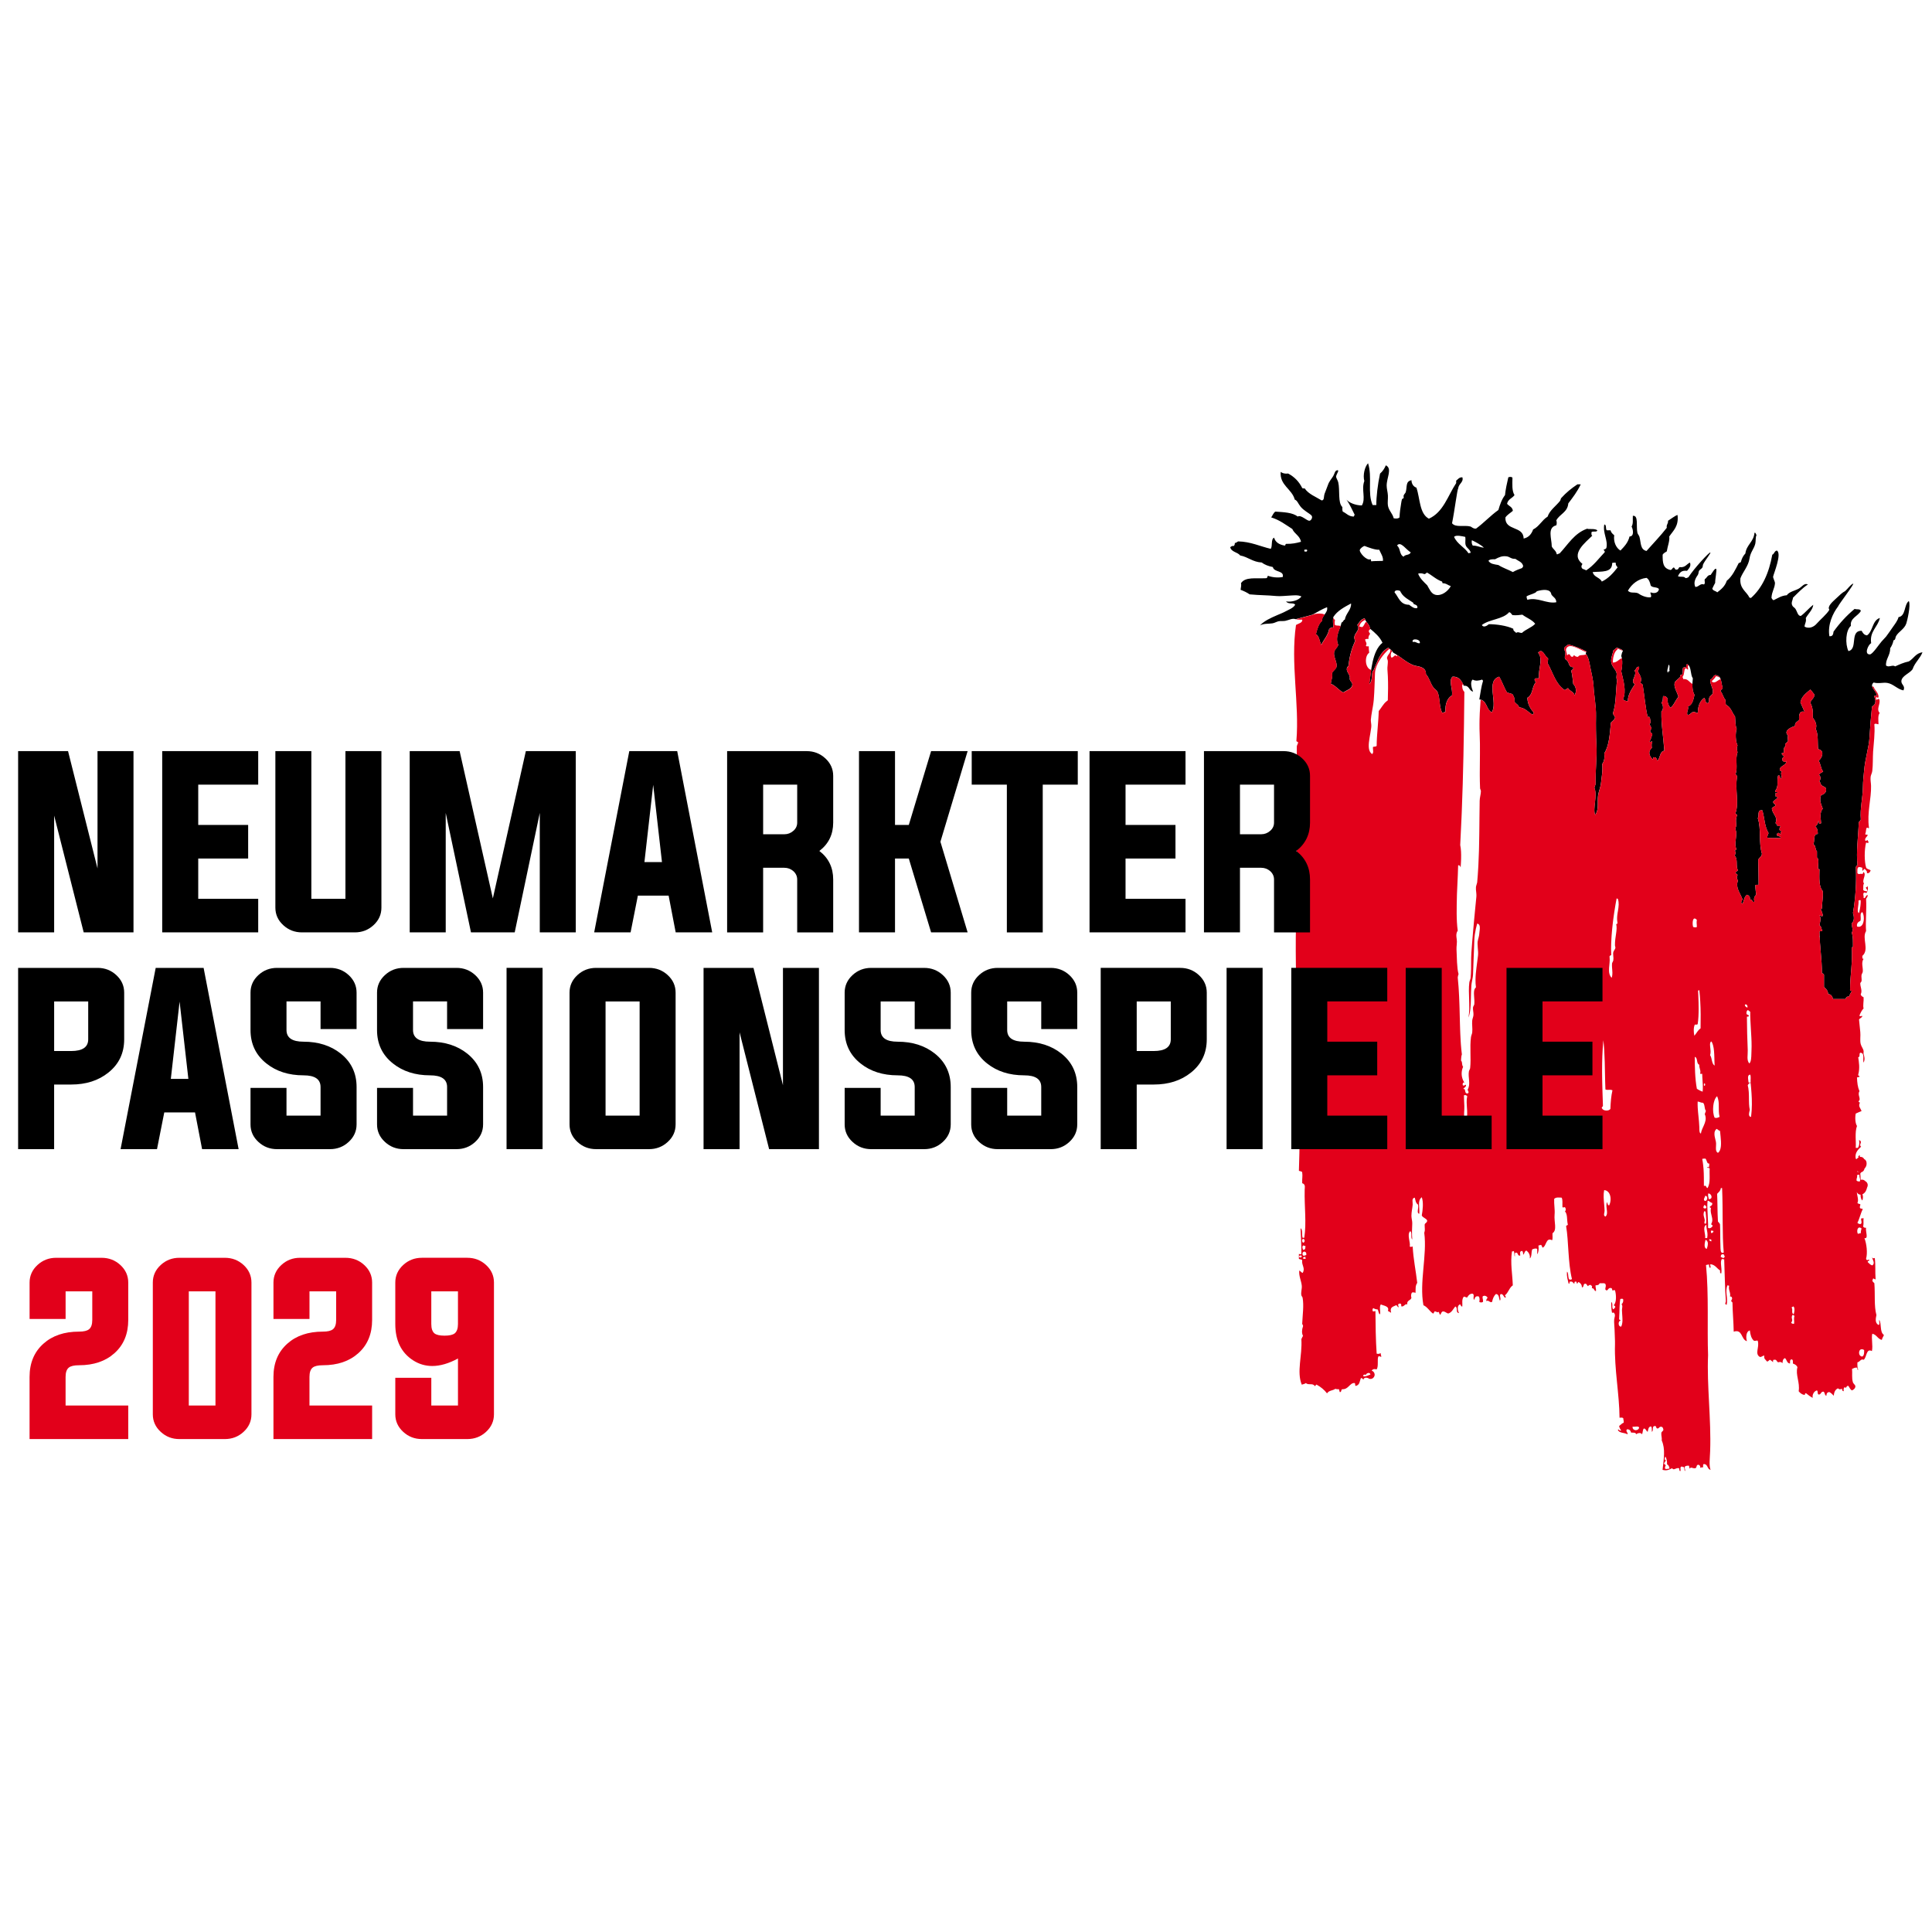 <?xml version="1.0" encoding="UTF-8"?>
<svg id="Ebene_1" xmlns="http://www.w3.org/2000/svg" version="1.1" viewBox="0 0 224 224">
  <!-- Generator: Adobe Illustrator 29.7.0, SVG Export Plug-In . SVG Version: 2.1.1 Build 138)  -->
  <defs>
    <style>
      .st0 {
        fill: #e2001a;
      }
    </style>
  </defs>
  <path d="M193.393,78.031c-.039-.183.102-.186.193-.24-.111-.19.104-.666-.144-.719-.009.42-.258.669-.049.96M163.795,74.434c.407-.087.45.189.816.143.158-.492-.998-.636-.816-.143M176.509,71.266c-.304.038-.73.098-1.152.049-.127-.112-.18-.299-.384-.335-.714.837-2.293.809-3.166,1.486.19.348.618.081.815-.096.843-.004,2.081.168,2.83.529-.017.288.225.318.336.479.256-.173.34.017.672,0,.443-.421,1.119-.608,1.535-1.056-.367-.479-1.01-.684-1.486-1.056M163.892,70.021c-.022-.013-.02-.126-.048-.144-.542-.369-1.004-.587-1.343-1.056-.02-.124-.144-.145-.144-.288-.201-.117-.646-.166-.672.144.478.563.637,1.441,1.679,1.439.255.166.585.494.959.384.091-.361-.27-.391-.431-.479M179.866,68.917c-.088-.662-.966-.574-1.63-.384-.093.027-.154.148-.241.191-.382.195-.843.283-1.007.433.011.149.049.271.095.383,1.218-.331,2.232.492,3.358.288,0-.496-.392-.598-.575-.911M188.741,68.484c.32.349.707.133,1.151.289.373.255.962.537,1.487.479.179-.194-.107-.452,0-.575.408.176.914.067.96-.384-.189-.274-.809-.117-.96-.432-.083-.364-.194-.701-.48-.863-.979.116-1.704.708-2.158,1.486M167.25,67.622c.011-.092-.055-.107-.048-.192-.7-.243-1.156-.731-1.775-1.055-.064.096-.158.162-.288.191-.173-.089-.503-.145-.719-.047.226.571.654.944,1.054,1.342.263.436.454.986.96,1.104.725.167,1.461-.437,1.775-1.007-.332-.1-.522-.343-.959-.336M186.918,65.27c.033,1.172-1.3.968-2.256,1.056.122.599.834.608,1.056,1.104.781-.372,1.316-.988,1.823-1.632-.057-.181-.256-.225-.191-.528-.155-.078-.26-.022-.432,0M173.725,65.51c.505.329,1.136.528,1.679.816.335-.191.711-.345,1.105-.479-.035-.131.095-.096.095-.193-.089-.501-.577-.606-.911-.863-.484.038-.645-.24-1.008-.288-.536-.069-.893.097-1.342.337-.323-.003-.643-.003-.769.191.255.362.598.383,1.151.479M151.227,63.737v.191c.183.038.316.075.337-.144-.116-.12-.129-.046-.337-.047M158.231,63.305c-.102-.042-.555.285-.576.479-.033.307.798,1.25,1.248,1.056.099.011.012.21.096.239.451-.049.701-.018,1.342-.048.064-.462-.268-.905-.431-1.294-.432.046-1.305-.283-1.679-.432M161.973,63.256c.426.313.24,1.031.767,1.295.146-.3.747-.148.815-.527-.494-.229-1.167-1.359-1.582-.768M170.752,63.256c.596.01.734.189,1.294.24-.389-.363-.888-.614-1.391-.864-.052.257-.018.431.097.624M168.592,62.249c.356.844,1.218,1.182,1.68,1.919.012-.099.21-.014.239-.096-.06-.376-.459-.507-.575-.863-.099-.305.012-.625-.048-.96-.311-.069-1.114-.264-1.296,0M156.12,57.931c.282.343,1.003.66,1.775.672.489-.807-.083-1.842.288-2.83-.186-.688.042-1.646.432-2.063.518,1.616-.099,3.421.528,4.844h.431c-.012-.896.162-2.402.432-3.645.293-.25.511-.577.672-.96.771.376.095,1.426.095,2.351,0,.365.127.771.144,1.152.019.411-.051.836,0,1.151.099.607.522.89.672,1.486.261.055.504.055.671-.094.035-.647.101-1.07.192-1.632.017-.098.057-.374.096-.479.023-.061.164-.085.192-.144.03-.061-.028-.2,0-.288.046-.144.208-.275.24-.384.188-.635-.042-1.26.672-1.391-.009.353.199.752.575.863.421,1.26.34,3.02,1.44,3.598,1.683-.747,2.196-2.665,3.165-4.126v-.287c.215-.154.336-.401.72-.385.173.579-.46.753-.479,1.295-.112.017-.426,2.621-.72,4.031.407.534,1.411.182,2.158.384.187.101.312.264.625.239.913-.669,1.665-1.5,2.589-2.158.187-.645.405-1.258.769-1.728.055-.582.229-1.421.384-2.063.145-.064.395-.076.479.049-.007.697-.084,1.516.239,2.014-.255.368-.771.477-.862,1.008.216.278.63.36.67.815-.288.256-.644.444-.863.769-.081,1.599,2.101.937,2.112,2.445.595-.123.912-.526,1.102-1.054.71-.347,1.022-1.088,1.679-1.488.236-.735.971-1.226,1.44-1.823.075-.095.064-.25.144-.335.589-.648,1.149-1.099,1.87-1.584h.384c-.385.831-.915,1.517-1.44,2.207-.082,1.036-1.001,1.236-1.391,1.967.067.152.067.423,0,.575-1.085.261-.525,1.551-.527,2.447.153.343.51.481.576.911.175.032.184-.103.335-.095.986-1.046,1.706-2.356,3.214-2.879.056.12.872-.054,1.153.192-.02.285-.583.028-.672.24-.006.165-.025.345.095.384-.76.768-2.607,2.139-1.151,3.262-.014.145-.148.171-.097.384.031.273.376.233.528.384.875-.551,1.464-1.383,2.16-2.111.047-.191-.144-.145-.097-.336.169.026.21-.077.288-.144.217-.919-.437-1.711-.24-2.735.299.022.114.526.289.672h.432c.064.272.247.424.43.575-.113.761.216,1.475.721,1.775.438-.455.882-.907,1.054-1.63.581-.012.404-.847.24-1.151.214-.346.112-.796.144-1.248.685-.081.362,1.225.528,1.968.038.169.192.304.24.479.189.679.072,1.464.815,1.631.786-.894,1.617-1.741,2.351-2.687-.072-.391.187-.451.143-.814.22-.134.889-.636,1.104-.672.159,1.31-.496,1.806-.96,2.494.072.499-.195,1.135-.287,1.727-.174.114-.376.201-.479.384-.003.934.032,1.576.91,1.774.18-.028.208-.207.335-.288.218-.008.121.298.385.24.217.01.202-.213.336-.287.664.088.803-.348,1.199-.528.18.429-.158.732-.336.959-.632-.074-.846.187-1.056.623.29.144.709-.044.875.222.148.006.228-.058.335-.096.71-1.097,2.436-2.937,2.542-2.877.106.058-.578.856-.825,1.361-.06.122-.03.273-.095.383-.085.147-.302.238-.384.384-.072.127-.044.337-.144.479-.186.266-.562.822-.288,1.393.416,0,.571-.461,1.007-.289.19-.154.011-.421.096-.623.249-.134.283-.486.672-.481.189-.258.477-.779.623-.719.147.062-.125,1.261-.096,1.632-.112.223-.238.434-.335.671.077.259.408.264.575.432.465-.349.905-.725,1.104-1.344.641-.51,1.003-1.299,1.391-2.063.12.009.149-.074.24-.095.101-.412.275-.748.527-1.007.128-1.025.966-1.338,1.056-2.398.188-.029.123.197.24.239-.145.303-.073.698-.144,1.007-.142.621-.568.987-.672,1.728-.124.888-.783,1.568-1.056,2.302-.119,1.223.701,1.507,1.056,2.255.069-.004.136-.008.144.048,1.337-1.173,2.111-2.911,2.495-5.037.241-.094.239-.433.526-.481.62.334-.368,2.681-.43,3.023-.025.134.224.615.217.733-.038.663-.35.932-.41,1.714.053.123.122.229.241.288.486-.218.88-.528,1.535-.575.296-.419.923-.512,1.391-.769.35-.191.651-.698,1.056-.48-.657.431-1.18.996-1.728,1.536-.028.326-.274.591-.047.959.072.118.24.189.335.336.205.313.276.838.624.816.528-.383.923-.9,1.439-1.296-.045.564-.59,1.042-.863,1.535.089.473-.133.634-.144,1.007.519.279,1.072.032,1.391-.335.401-.461,1.193-1.113,1.486-1.63-.302-.382.453-.995.768-1.296.393-.371.742-.716,1.055-.863.317-.276.588-.708.912-.863.325-.157-1.687,2.443-1.726,2.638-.621.816-1.225,2.117-1.009,3.453.383.048.447-.223.481-.527.708-.988,1.518-1.873,2.447-2.639.222.098.676-.038.718.24-.323.605-1.283.826-1.151,1.726-.606.52-.682,2.079-.288,2.926,1.143-.232.105-2.38,1.537-2.351.131.251.276.489.622.528.696-.472.593-1.742,1.488-2.016-.24,1.074-1.217,1.552-1.008,2.926-.308.109-.879,1.321-.144,1.296.307-.011,1.084-1.203,1.343-1.487.14-.154.419-.469.527-.576.074-.073.624-.881.817-1.152.182-.257.556-.743.623-1.102.875-.149.62-1.426,1.199-1.872.247.482-.19,2.299-.288,2.591-.226.679-.901.948-1.199,1.486-.088.158-.037.446-.287.48-.072.36-.207.658-.384.912.018.828-.556,1.284-.481,2.014.33.263.747-.137,1.056.096.494-.226.992-.448,1.583-.575.564-.317.796-.964,1.584-1.056-.294.746-.893,1.186-1.151,1.967-.351.496-1.276.757-1.297,1.391-.011.4.496.548.241,1.056-.703-.129-1.17-.754-1.871-.865-.515-.08-1.008.115-1.584-.048-.56.468.326.961.384,1.535-.127.001-.273-.018-.335.048.225.494.253.94-.24,1.2-.136,1.328-.217,2.272-.288,3.551-.065,1.162-.507,2.482-.624,3.837-.057.676-.134,1.222-.143,1.967-.015,1.212-.353,2.504-.241,3.742-.031.161-.183.2-.239.335-.05,1.584-.324,3.436-.144,4.989-.151-.022-.135.12-.193.193.085,1.781-.05,3.713-.335,5.325.145.446.176.926-.144,1.198.002.507.218.708,0,1.104.175.415.134,1.076.144,1.583.022.103-.068.092-.144.096.117,1.812-.188,3.201-.191,4.893-.05.179.162.095.191.193-.095.209-.251.355-.288.623-.275-.035-.38.099-.431.288h-1.439c-.098-.286-.195-.571-.575-.575-.021-.412-.245-.619-.481-.816v-1.439c-.082-.046-.078-.177-.24-.144.001-1.713-.265-3.157-.288-4.846.066-.095.335.015.337-.144-.147-.158-.099-.508-.337-.575.06-.415.238-.743,0-1.2.099.062.267.198.384.096.02-.179-.123-.571-.24-.767.011-.07.144-.017.144-.096-.004-.707.163-1.243.096-2.016-.454-.489-.402-1.485-.384-2.446.074-.17-.162-.029-.144-.144-.07-.411.157-1.116-.144-1.295v-.719c-.226-.19-.117-.714-.431-.817.216-.358-.06-1.211.528-1.199-.006-.33-.037-.67-.288-.863.165-.155.332-.307.335-.624.167-.022.028.261.144.288.101.021.127-.032.193-.048-.028-.549-.214-1.205.191-1.679-.188-.549-.426-.926-.191-1.584.413-.074.638-.397.575-.719-.05-.254-.325-.225-.528-.432-.169-.172-.099-.395-.287-.43.225-.222.225-.548,0-.768.088-.2.334-.242.479-.384-.282-.309-.282-.901-.528-1.247.431-.314.723-1.211-.048-1.342-.097-.651.044-1.7-.287-2.352.198-.465-.091-.985-.336-1.295.025-.753-.016-1.222-.289-1.727.078-.402.465-.494.481-.96-.175-.177-.298-.406-.481-.575-.468.411-1.008.749-1.151,1.488.147.381.333.723.481,1.102-.562-.19-.689.331-.625.912-.164.233-.529.27-.479.719-.459.126-1.383.562-.815,1.103-.056.254-.023.356,0,.624-.076.226-.468.289-.288.623-.186.102-.229.346-.193.672.048.173-.207.049-.239.144-.014.205.14.244.239.335-.029.179-.235.18-.191.432.032.129.144.176.24.24.126.014.207-.018.191-.144.161.545-.655.527-.719,1.007-.015.176.13.191.24.24-.214.23.097.62-.095.816-.207-.018,0-.448-.338-.337-.186.673.118,1.197-.335,1.775-.028.172.142.147.289.144-.008.105-.121.103-.242.096v.384c.031.096.225.031.242.144-.138.197-.383.289-.528.479.014.209.173.274.286.384-.067.204-.328.214-.43.384.031.683.727.954.43,1.679.002.191.248.137.193.383h.384c-.106.202-.264.527.095.575.016.116-.208.233-.046.337-.123.15-.135-.214-.384-.095-.089.006-.031.161-.098.191.02.253.468.075.433.384-.56-.02-1.306.035-1.535-.049-.014-.237.091-.356.144-.527-.466-.754-.454-1.747-.719-2.64-.665-.092-.328.62-.528.912.42,1.28.078,2.808.479,4.126-.036.33-.293.441-.432.671.031,1.177.038,1.745.048,2.926-.137.006-.313-.025-.383.047.017.577.062.711.096,1.104-.198.175-.315.45-.192.816-.348.092-.175-.337-.527-.239.046-.352-.113-.496-.337-.577-.345.2-.379.798-.528,1.056-.289-.172-.079-.275,0-.528-.231-.696-.85-1.324-.526-2.158-.087-.205-.219-.405-.049-.624-.001-.173-.197-.154-.24-.288.061-.131.192-.191.289-.288-.289-.538.043-1.242-.384-1.726.142-.218.162-.372,0-.576.121-.007.186-.07.191-.193-.232-.518.007-1.149,0-1.87,0-.158-.1-.339-.096-.48.005-.141.106-.251.096-.383-.024-.372-.089-.749.096-1.151-.013-.131-.176-.113-.192-.24.454-1.215-.08-2.739.192-4.222-.018-.143-.083-.236-.192-.288.307-.756-.056-1.786.24-2.542-.063-.44-.14-.422,0-.816-.233-.475-.271-1.415-.096-1.919-.175-.392-.134-.855-.192-1.439-.362-.437-.48-1.119-1.054-1.342-.034-.176-.067-.349-.049-.576-.268-.26-.326-.73-.576-1.008.02-.204.245-.202.241-.432-.223-.585-.056-1.38-.865-1.439-.277.089-.274.461-.574.527-.042.617.413,1.045.288,1.584-.045.19-.299.279-.385.48-.114.264.045.518-.192.67-.31-.025-.246-.425-.384-.623-.502.328-.752.909-.767,1.726-.194.109-.243-.114-.479-.096-.308.024-.456.427-.72.337-.151-.314.187-.641.048-.96.536-.166.63-.778.767-1.344-.324-.578-.248-1.292-.192-1.919-.308-.441-.146-1.355-.623-1.63-.208-.032-.13.222-.144.384-.106-.102-.319-.038-.384.048-.075.328.042.475-.096.767-.031.067-.148.001-.191.049-.059.064-.026.212-.049.24-.208.247-.572.427-.625.67-.118.557.316,1.064.433,1.632-.35.369-.498.94-.912,1.247-.23-.229-.391-.689-.335-1.055-.092-.18-.236-.309-.528-.289-.035.272.011.571-.191.768.209.243.283.78,0,1.007-.032,1.612.232,2.919.336,4.558-.575.081-.437.876-.815,1.151-.083-.173-.076-.437-.386-.384-.173-.045-.047.207-.144.24-.345-.377-.626-.851-.095-1.344-.046-.251-.049-.499.048-.719-.065-.088-.214.106-.336,0,.167-.216.221-.545.336-.816.012-.219-.229-.186-.239-.384-.029-.205.155-.194.142-.383-.075-.148-.138-.309-.239-.432.232-.201.086-.503.048-.816-.029-.028-.228-.113-.239,0-.283-1.184-.366-2.39-.577-3.693-.004-.189-.194-.19-.288-.289.278-.543-.099-.979-.287-1.342.022-.202.206-.242.144-.528-.359-.04-.301.34-.528.432.382.549-.593,1.232.049,1.583-.345.556-.84,1.203-.816,1.968-.273.017-.411-.102-.577-.193.448-.943.045-2.22-.191-3.262.11-.432.19-1.36,0-1.775.04-.216.085-.427.191-.576-.091-.243-.428-.243-.623-.384-.249.007-.285.228-.479.288-.098.556-.409,1.05-.192,1.632.146.39.53.687.576,1.104-.013.303-.089.5.047.719-.181,1.207-.082,2.672-.48,3.838.02.236.212.299.24.527-.079.271-.315.388-.479.576-.128,1.312-.204,2.676-.768,3.551.053.506,0,.926-.24,1.247.072.867-.058,1.402-.143,2.206-.053.496-.271.974-.336,1.44-.109.784.125,1.598-.336,2.254-.321-.707.299-2.233-.096-3.165.063-.114.08-.272.144-.384-.045-1.521.176-3.021.096-4.607-.053-1.063-.07-2.253-.049-3.261.027-1.207-.225-2.373-.286-3.549-.034-.627-.2-1.306-.337-1.967-.146-.714-.205-1.307-.575-1.775.049-.063.047-.177.096-.24-.644-.332-1.334-.617-2.112-.816-.114.127-.427.218-.479.48-.024.121.129.316.144.479.008.085-.112.472-.047.672.041.134.173.123.287.288.242.348.15.722.672.719.056.281-.173.275-.242.432.153.457.169,1.087.242,1.535.33.268.416.872.144,1.296-.073-.44-.552-.472-.721-.816-.232-.025-.211.204-.431.191-1.027-.668-1.357-2.032-1.967-3.118.004-.205.081-.335.049-.576-.376-.149-.62-1.247-1.152-.624.627.711-.006,1.932.096,2.926-.087.105-.393-.008-.479.096-.098.244.172.367.095.432-.442.495-.295,1.432-.96,1.775.039.793.369,1.293.768,1.726-.083.045-.088.169-.143.24-.528-.288-.84-.792-1.584-.863-.059-.341-.41-.391-.528-.672.047-.415-.108-.627-.239-.863-.218-.054-.419-.126-.623-.191-.355-.559-.563-1.263-.912-1.824-1.593.455-.13,3.035-.864,4.126-.663-.313-.529-1.422-1.438-1.488.13-.733.225-1.502.431-2.159-.018-.063-.085-.074-.096-.144-.366.119-.765.201-1.103,0-.345.258-.108,1.062.047,1.393-.489-.087-.418-.735-1.055-.672-.285-.515-.497-1.104-1.343-1.056-.468.508.044,1.321-.048,2.159-.558.337-.81.982-.768,1.918-.152.008-.211.109-.383.096-.367-.805-.216-1.666-.528-2.398-.103-.24-.328-.324-.48-.528-.361-.485-.475-1.134-.863-1.535.019-.803-.688-.88-1.343-1.007-.966-.345-1.587-1.036-2.447-1.488-.141-.242-.348-.419-.575-.576-.984.494-1.227,1.562-1.679,2.542-.028.061-.027.126-.144.144-.127.592-.013,1.161-.384,1.535.222-1.506.331-3.858,1.535-4.797-.324-.7-.883-1.165-1.44-1.63-.06-.549-.502-.714-.623-1.2-.467.077-.611.476-.864.767.499.665-.698,1.042-.24,1.823-.376.823-.66,1.738-.767,2.83-.009.168-.17.183-.192.337-.102.395.272.645.336,1.056.014.094-.024.222,0,.286.084.236.299.334.288.577-.025.496-.641.641-1.056.912-.543-.272-.852-.779-1.439-1.008.037-.441.234-.714.144-1.247.18-.333.482-.441.528-.767.069-.493-.374-1.136-.288-1.631.065-.37.355-.486.48-.863-.433-.953.264-1.901.384-2.591.209-.031.185-.293.382-.335.111-.723.774-1.144.721-1.871-.789.427-1.591.841-2.063,1.584-.071.43-.017.679,0,1.198-.283-.06-.342.105-.479.191-.145.767-.624,1.198-.912,1.824-.214-.411-.226-1.021-.623-1.247.162-.589.306-1.197.719-1.535-.084-.599.731-.918.576-1.584-.612.237-1.128.569-1.679.864-.639.194-1.32.345-1.967.528-.371-.145-.785.113-1.2.193-.255.049-.518-.001-.767.047-.245.049-.468.201-.72.24-.486.075-1.002,0-1.439.24.468-.506,1.176-.842,2.016-1.2.298-.128.676-.275.958-.432.32-.176.909-.384,1.103-.768-.219-.296-.781.008-1.054-.384.455.099,1.429-.047,1.775-.575-.409-.199-.94-.117-1.391-.096-.514.022-1.03.096-1.535.048-1.109-.105-1.886-.08-3.072-.192-.313-.215-.67-.384-1.054-.528.053-.306.1-.598.047-.767.497-.759,1.722-.516,2.879-.576.187.011.173-.179.24-.288.434.174,1.147.268,1.726.144.179-.78-1.032-.516-1.15-1.151-.507-.101-.952-.266-1.295-.528-1.049-.055-1.567-.64-2.495-.816-.303-.4-1.024-.384-1.152-.958.117-.076.205-.179.431-.144.041-.105.125-.165.097-.337.169-.022.262-.121.384-.191,1.469.028,2.562.582,3.789.863.225-.335-.005-1.124.384-1.295.157.546.604.803,1.199.911.165.036.079-.176.193-.191.722.005,1.124-.08,1.726-.241-.12-.711-.757-.906-1.007-1.487-.771-.492-1.478-1.048-2.446-1.342.164-.22.249-.519.479-.672.986.068,2.009.1,2.59.575.405-.251,1.089.548,1.391.481.182-.042.408-.414.193-.625-.256-.251-.872-.542-1.247-1.007-.287-.355-.373-.709-.672-.816-.333-1.251-1.767-1.652-1.632-3.214.2.153.465.239.865.192.721.381,1.267.94,1.63,1.68.057.055.17.053.288.046.452.668,1.278.963,1.968,1.393.327-.02.219-.407.335-.768.075-.238.25-.608.384-1.007.151-.457.45-.758.623-1.056.179-.306.177-.633.479-.671.257-.033-.081.415-.144.671-.047.196.173.44.241.719.22.915-.062,2.391.48,2.879-.006.197-.01.394.048.528.42.188.659.556,1.247.575.099-.012.045-.179.144-.191-.305-.608-.588-1.235-.96-1.776"/>
  <path class="st0" d="M217.893,153.044c-.085.067.121.524-.095.577-.434-.235-.326-.763-.242-1.151-.29-1.049-.134-2.393-.24-3.694-.084-.108-.221-.162-.24-.335.089-.008.031-.162.096-.193.186-.053.171.171.288.049-.069-.939.017-1.525-.095-2.447-.161.082-.27.032-.335-.096.092.31.405.725.046.96-.24-.063-.362-.244-.528-.383-.041-.191.297-.13.145-.289-.084-.011-.253.176-.337-.095.193-.668.063-1.757-.191-2.4.51.12.103-.785.191-1.198-.17.01-.287-.032-.335-.144.081-.459,0-.507.048-.96-.166-.039-.203.089-.288,0-.035.253.158.534-.048.671-.189.015-.293-.057-.382-.143.254-.48.371-1.098.623-1.584-.084-.092-.334-.018-.335-.193-.035-.176.081-.205.046-.383-.122-.036-.27-.048-.334-.144.176-.325-.027-.807-.073-1.274.002.003.002.004.003.007.052.134.159.239.295.286.046.015.095.022.144.024-.003.26.039.521.205.67.082-.214.103-.511.005-.715.019-.007.037-.013.054-.022.331-.198.412-.489.472-.7.005-.021.012-.042.018-.064.07-.126.093-.27.057-.416,0-.006-.004-.008-.006-.013-.004-.017-.013-.031-.019-.046-.014-.035-.029-.07-.05-.099-.003-.005-.005-.011-.007-.015-.006-.007-.016-.01-.021-.017-.038-.045-.081-.081-.133-.11-.011-.006-.021-.014-.032-.02h-.002c-.008-.01-.012-.022-.02-.032-.019-.017-.041-.027-.061-.041-.029-.022-.057-.047-.092-.063-.022-.01-.049-.01-.072-.015-.037-.01-.072-.024-.111-.024h-.011c-.036,0-.073.004-.11.011-.02.006-.038.014-.056.021-.004-.247-.021-.508-.043-.739.032-.066.082-.113.134-.159.05-.014.099-.036.142-.067.113-.08.187-.201.204-.335h.001c.094-.103.315-.344.235-.774-.017-.095-.063-.183-.13-.251-.039-.038-.085-.061-.13-.089-.049-.092-.123-.169-.22-.215-.066-.029-.136-.045-.204-.045-.028,0-.053.008-.08.013.003-.098.041-.229-.096-.187-.004.059-.013.113-.095.095-.009.074.018.113.064.131-.025.012-.053.022-.077.039-.072.053-.135.115-.197.176-.025-.02-.05-.035-.078-.059-.137-.677.277-1.055.623-1.391-.339-.256.268-.55-.24-.767.057.281.057.663-.144.912-.069-.027-.246.054-.239-.049.059-.624-.131-1.759.144-2.495-.203-.305-.242-.987-.144-1.439.236-.124.514-.211.672-.288-.113-.341-.412-.541-.191-.96-.02-.092-.188-.038-.144-.193.331-.264-.185-.719.095-1.151-.214-.511-.257-.944-.288-1.583.061-.066.226-.029.288-.096.036-.163-.195-.061-.144-.239.212-.778.072-1.482,0-2.016.282-.077.04-.38.239-.528.568.029.257.771.384,1.151.192-.411.078-.717,0-1.006-.03-.117.018-.202,0-.337-.038-.281-.26-.51-.336-.816-.108-.44.003-.934-.048-1.39-.049-.454-.095-.913-.144-1.44.082-.191.349-.194.384-.432-.143-.014-.292.134-.335-.047.127-.306.261-.603.479-.816-.104-.321.035-.849,0-1.296-.143-.08-.298-.15-.336-.337.223-.446-.061-.855-.048-1.295.001-.046.131-.163.145-.24.039-.211-.042-.518,0-.718.028-.13.13-.249.144-.384.047-.468-.215-1.035.095-1.488-.19.032-.137-.181-.144-.335.848-.74-.087-2.039.431-2.879-.085-1.045.08-2.524,0-3.741.073-.137.195-.222.192-.433-.263-.01-.245.469-.479.337.039-.275-.126-.471.049-.624.146-.034.174.049.287.048.143-.229.236-.521.097-.814-.052.045-.016.176-.146.144-.111.127.264.296.097.479-.178-.029-.383-.034-.432-.191.044-.25-.056-.506.097-.719-.315-.384.384-1.081-.097-1.344.007.119-.024.2-.096.24-.305-.089-.379.129-.574-.096-.018-.634-.017-.844.574-.624v.337c.17.01.096-.225.288-.191.138.169.285.23.24.479.283.028.374-.14.431-.335-.145-.106-.472-.137-.526-.33-.197-.638-.225-1.982-.002-2.886.114.015.199.095.29,0,.007-.119-.077-.148-.098-.239-.076-.154-.179.169-.287,0-.081-.271.188-.399.287-.623-.025-.117-.309.022-.287-.145.095-.175.07-.474.144-.672.144-.154.277.158.288-.047-.249-1.706.282-3.385.239-4.844-.011-.387-.091-.705-.048-1.056.027-.211.164-.427.192-.672.086-.711.049-1.527.096-2.254.064-.966.232-2.123.144-3.167.161-.17.497.12.482-.048-.011-.32-.094-1.024.142-1.247-.445-.476.118-1.014-.047-1.583-.151-.168-.254.147-.384,0v-.288c.098.034.188.149.289.048.042-.52-.471-.852-.552-1.201-.063-.032-.123-.059-.186-.089.038.187.188.381.325.585.005.007.009.015.015.024.018.025.035.052.05.078.025.039.048.078.067.117.007.011.011.022.017.035.015.032.029.066.042.098.005.014.01.027.014.041.014.045.025.089.029.134-.127,0-.274-.018-.335.048.226.494.254.939-.24,1.2-.134,1.327-.217,2.273-.288,3.549-.066,1.162-.507,2.484-.624,3.838-.058.676-.133,1.222-.143,1.967-.015,1.213-.353,2.505-.24,3.742-.032.161-.183.2-.24.335-.051,1.584-.324,3.436-.144,4.989-.151-.024-.134.12-.192.191.084,1.781-.051,3.714-.336,5.325.145.447.176.927-.144,1.2.001.507.218.708,0,1.103.174.415.135,1.076.144,1.583.022.102-.069.092-.144.096.117,1.812-.189,3.201-.191,4.893-.051.179.162.095.191.193-.094.208-.252.355-.288.623-.275-.035-.38.099-.431.288h-1.439c-.098-.286-.196-.571-.576-.576-.021-.412-.244-.619-.48-.816v-1.439c-.083-.046-.078-.177-.24-.144.001-.426-.016-.834-.041-1.235-.001-.014-.003-.028-.003-.042-.063-.989-.169-1.935-.216-2.939h0c-.016-.004-.03-.008-.043-.02.004-.066.016-.12.036-.17-.006-.148-.018-.289-.02-.44.065-.095.334.015.336-.144-.146-.158-.1-.51-.336-.576.059-.415.236-.743,0-1.2.098.061.266.198.383.096.021-.179-.123-.571-.24-.768.011-.068.144-.017.144-.095-.003-.708.163-1.244.096-2.015-.454-.489-.402-1.485-.383-2.446.074-.172-.163-.029-.145-.145-.068-.409.156-1.115-.144-1.295v-.719c-.226-.189-.117-.714-.431-.816.217-.357-.061-1.211.528-1.198-.006-.33-.037-.671-.288-.863.165-.155.332-.307.335-.624.166-.022.028.26.145.288.099.02.126-.032.192-.047-.027-.549-.214-1.206.191-1.679-.189-.55-.425-.926-.191-1.584.413-.074.638-.397.575-.719-.05-.254-.325-.225-.528-.432-.169-.172-.099-.395-.288-.432.227-.222.227-.546,0-.767.088-.2.336-.242.479-.384-.282-.309-.282-.901-.526-1.247.43-.316.722-1.211-.049-1.344-.096-.65.043-1.7-.288-2.351.2-.465-.091-.985-.335-1.295.025-.753-.017-1.222-.288-1.727.079-.404.465-.494.479-.96-.174-.177-.297-.406-.479-.576-.469.409-1.01.749-1.152,1.486.147.383.332.724.48,1.104-.561-.19-.688.331-.623.912-.166.233-.53.27-.48.719-.46.126-1.383.56-.816,1.103-.054.254-.022.356,0,.624-.075.226-.468.288-.287.623-.186.102-.23.346-.192.67.046.175-.208.049-.24.145-.014.205.14.244.24.335-.031.177-.236.18-.193.432.033.129.144.176.241.24.125.014.206-.018.192-.144.16.543-.656.527-.72,1.007-.016.176.13.19.24.24-.214.23.096.62-.095.816-.207-.018,0-.45-.337-.337-.187.672.118,1.196-.336,1.775-.027.172.142.147.289.144-.009.105-.122.103-.24.096v.383c.03.098.223.032.24.144-.138.198-.383.291-.528.48.015.21.173.274.288.384-.067.204-.33.214-.432.383.031.684.726.955.432,1.68,0,.191.245.137.191.383h.384c-.105.202-.264.527.096.576.014.116-.209.233-.047.337-.123.149-.136-.215-.384-.096-.09.007-.03.162-.097.191.02.254.467.077.432.384-.56-.018-1.306.036-1.535-.048-.013-.237.091-.358.144-.528-.467-.753-.454-1.746-.72-2.638-.664-.092-.328.62-.527.911.421,1.279.078,2.809.479,4.126-.035.331-.294.443-.431.672.031,1.177.037,1.743.048,2.926-.138.006-.314-.026-.384.048.017.576.061.711.096,1.104-.197.175-.316.448-.191.816-.349.092-.175-.337-.528-.24.046-.351-.113-.494-.337-.576-.345.2-.38.798-.526,1.056-.291-.172-.081-.277,0-.528-.232-.696-.851-1.326-.528-2.158-.087-.205-.218-.405-.048-.624-.003-.173-.198-.154-.24-.288.06-.131.191-.191.288-.288-.288-.538.043-1.242-.385-1.728.143-.216.164-.37,0-.574.123-.007.186-.071.192-.193-.232-.518.007-1.149,0-1.87-.002-.159-.101-.341-.095-.48.005-.141.105-.251.095-.384-.024-.37-.09-.747.096-1.151-.014-.13-.176-.112-.191-.24.452-1.214-.081-2.738.191-4.221-.018-.143-.082-.236-.191-.288.306-.756-.057-1.786.24-2.542-.064-.441-.14-.422,0-.816-.235-.475-.271-1.415-.098-1.919-.174-.393-.134-.856-.191-1.439-.362-.439-.479-1.119-1.055-1.344-.033-.175-.067-.348-.047-.576-.268-.26-.326-.729-.577-1.007.021-.204.244-.202.24-.432-.03-.081-.053-.168-.072-.254-.066-.286-.091-.588-.204-.817-.018.039-.03.087-.027.147-.001,0-.001.001-.003.001-.054.014-.106.04-.156.07-.013.008-.027.015-.039.024-.025.017-.05.034-.077.05-.126.088-.254.177-.409.186-.009.001-.014.006-.023.006-.012,0-.026-.004-.04-.006h-.002c-.011-.001-.022-.001-.033-.004h0c-.04-.007-.08-.018-.122-.036-.003-.001-.004-.001-.007-.003.006-.035-.003-.057-.017-.073-.008-.01-.016-.02-.03-.022.014-.014.026-.027.04-.04.041-.041.08-.081.12-.12.052-.052.102-.105.15-.161.012-.015.025-.031.037-.046.051-.063.097-.131.133-.209.126.013.224.052.317.096.049.021.097.045.145.066h0c-.039-.061-.091-.112-.149-.156-.03-.022-.062-.042-.098-.059-.021-.011-.045-.021-.069-.029-.067-.022-.138-.042-.226-.048-.278.089-.275.461-.575.527-.042.617.413,1.043.287,1.584-.044.19-.297.279-.384.479-.114.264.045.518-.193.672-.31-.025-.245-.425-.384-.623-.501.328-.751.909-.767,1.727-.192.107-.241-.115-.479-.096-.306.024-.455.427-.719.335-.151-.313.187-.641.048-.958.451-.14.588-.595.702-1.071.021-.091.043-.182.064-.272-.049-.088-.086-.18-.118-.274-.009-.027-.017-.053-.024-.08-.022-.074-.041-.149-.053-.225-.004-.022-.01-.045-.013-.067-.03-.207-.036-.42-.028-.633-.049-.022-.093-.049-.134-.077-.021-.015-.042-.032-.061-.049-.027-.021-.053-.042-.077-.064-.049-.045-.096-.089-.143-.133-.005-.004-.009-.008-.015-.013-.04-.038-.082-.071-.127-.102-.004-.004-.008-.008-.014-.011-.01-.007-.021-.013-.032-.018-.028-.018-.059-.034-.091-.046-.017-.007-.035-.012-.053-.018-.029-.01-.061-.017-.095-.022-.022-.003-.045-.006-.068-.007-.051-.003-.101-.004-.158.003h-.006c-.025-.085-.024-.2-.096-.24h.001-.001c.025-.024.043-.052.061-.081.097-.148.122-.349.151-.535.01-.064.02-.127.034-.186.002-.01.007-.019.009-.029.02-.068.044-.13.081-.176h.002c.021-.004.039-.007.056-.007.011,0,.018.006.026.007.002,0,.002.001.002.001.012.001.025.004.033.008h.002c.014.007.025.015.034.025t.003.003c.013.013.027.025.038.039,0,.001.003.001.004.003.007.008.014.017.021.025.018.017.039.032.067.039.106-.095-.093-.351.048-.48h.071c-.042-.052-.091-.096-.151-.131-.208-.031-.13.223-.144.384-.106-.101-.32-.036-.384.049-.074.327.042.475-.096.767-.031.067-.148.001-.192.049-.058.064-.025.211-.049.24-.208.246-.571.427-.623.67-.118.557.315,1.064.432,1.632-.351.369-.499.94-.911,1.247-.232-.229-.392-.689-.336-1.056-.092-.18-.236-.307-.528-.288-.034.272.011.571-.192.768.211.243.284.778,0,1.007-.032,1.611.232,2.918.337,4.558-.575.081-.437.874-.816,1.151-.082-.175-.075-.437-.385-.384-.172-.046-.048.207-.144.24-.345-.377-.626-.851-.095-1.344-.045-.251-.048-.499.049-.719-.064-.088-.215.106-.337,0,.166-.218.222-.545.337-.816.011-.219-.229-.187-.24-.384-.03-.205.155-.196.143-.383-.076-.149-.139-.31-.24-.432.232-.202.085-.503.048-.816-.03-.028-.228-.113-.239,0-.284-1.185-.366-2.39-.577-3.695-.004-.187-.193-.19-.286-.288.039-.078.062-.152.078-.226.004-.024.005-.046.008-.07.006-.049.009-.098.006-.145-.002-.025-.003-.049-.007-.074-.007-.046-.017-.091-.03-.135-.005-.021-.011-.042-.018-.063-.019-.055-.042-.106-.065-.158-.083-.17-.186-.327-.262-.472.023-.201.207-.242.146-.527-.338-.038-.31.289-.492.408-.013.008-.022.018-.038.024.153.218.09.457,0,.689-.004.008-.007.018-.011.027-.018.048-.038.094-.057.14-.017.04-.032.081-.046.12-.004.011-.007.022-.011.032-.012.032-.021.063-.028.094-.003.014-.007.027-.009.041-.007.032-.011.064-.011.095,0,.007-.001.015-.001.022,0,.038.007.073.019.108.003.008.009.018.013.026.012.027.028.052.049.075.007.01.015.018.024.028.032.031.068.06.118.087-.343.556-.839,1.201-.815,1.967-.273.018-.411-.101-.576-.191.447-.943.043-2.219-.191-3.263.015-.063.03-.138.044-.219.002-.01.003-.02.005-.029.012-.08.025-.165.034-.256.021-.194.033-.405.028-.606h-.032c0-.017.002-.036,0-.053.016,0,.021.011.032.015-.004-.135-.019-.263-.041-.378-.183.062-.313.175-.452.279,0,.001-.002.003-.005.004-.027.021-.056.042-.084.06-.106.073-.228.13-.384.151-.039.006-.077.012-.12.012-.006-.155.004-.303.021-.445.004-.042.012-.082.019-.124.017-.102.041-.201.071-.295.013-.039.024-.077.038-.114.048-.122.105-.239.179-.344.008-.011.021-.02.029-.031.077-.102.162-.197.266-.278h.001s0,.001,0,.003c.033.043.076.075.125.101.008.006.018.01.028.014.025.011.053.021.079.031.025.01.051.02.076.029.071.022.138.049.2.08-.118-.191-.41-.21-.591-.339-.249.007-.285.226-.479.288-.098.556-.41,1.049-.192,1.63.145.391.53.689.576,1.105-.013.303-.088.5.047.719-.181,1.205-.082,2.672-.479,3.837.018.237.212.3.24.528-.081.271-.317.388-.48.575-.129,1.312-.203,2.676-.768,3.551.054.504,0,.926-.241,1.246.073.869-.057,1.404-.142,2.207-.053.496-.271.974-.335,1.44-.111.784.124,1.598-.337,2.255-.32-.707.299-2.233-.096-3.167.062-.113.079-.272.144-.383-.045-1.521.175-3.021.096-4.607-.053-1.063-.07-2.253-.048-3.262.026-1.207-.226-2.375-.287-3.549-.034-.627-.2-1.306-.337-1.967-.027-.128-.049-.25-.073-.37-.099-.521-.192-.972-.459-1.344-.01.008-.017.02-.027.026-.009.006-.018.013-.028.017-.13.064-.326.06-.502.077-.044.003-.083.008-.122.017-.006.001-.014.001-.02.003-.004.001-.008.003-.012.004-.042.01-.077.027-.109.046-.008.004-.018.008-.025.015-.035.025-.062.059-.077.103h-.006c-.026.003-.051.006-.075.006-.02,0-.034-.006-.05-.007-.143-.015-.229-.085-.313-.159-.011-.01-.024-.021-.037-.031-.013.013-.025.029-.034.048-.013.022-.026.046-.038.068,0,.001-.002.001-.002.001-.009.017-.022.031-.036.043-.003.004-.007.007-.011.01-.018.013-.041.021-.07.021h-.003c-.011.001-.022.003-.032.003-.025,0-.038-.013-.056-.02h0c-.015-.006-.035-.006-.046-.014h0c-.02-.014-.032-.034-.046-.053,0-.001-.002-.001-.002-.003-.007-.011-.016-.018-.023-.031-.017-.031-.031-.063-.049-.092-.018-.029-.041-.052-.069-.07-.004-.001-.005-.007-.008-.008h-.002s-.004,0-.007-.001c-.037-.011-.065-.013-.087-.008-.009.001-.019.003-.026.007-.014.007-.028.014-.039.025-.01.01-.021.02-.03.031h-.002c-.007.008-.014.017-.022.022-.017.013-.037.021-.064.021h-.01c-.004-.271-.159-.524-.095-.719,0-.003,0-.004.003-.006.051-.136.131-.219.227-.268,0-.001.002-.001.002-.001.067-.034.141-.053.223-.056.01,0,.02-.003.029-.003.01,0,.023.003.033.003.331.013.755.212,1.148.402.248.12.486.236.674.293.009-.022.013-.047.027-.064-.644-.332-1.334-.617-2.112-.816-.115.127-.427.218-.479.479-.024.123.128.317.144.48.008.085-.111.472-.048.672.044.134.173.123.288.288.242.348.151.722.672.719.056.281-.173.275-.24.432.15.457.167,1.087.24,1.535.329.267.416.872.144,1.295-.073-.439-.552-.471-.721-.814-.232-.025-.211.204-.43.191-.126-.081-.24-.175-.347-.275-.03-.029-.057-.063-.086-.094-.073-.075-.146-.152-.211-.235-.027-.035-.049-.071-.076-.106-.062-.088-.125-.176-.184-.271-.017-.026-.032-.056-.047-.084-.066-.11-.129-.222-.189-.338,0,0,0-.001,0-.003-.256-.496-.471-1.032-.73-1.525-.032-.063-.062-.127-.097-.189.004-.204.081-.335.049-.576-.375-.148-.621-1.246-1.151-.623.403.458.285,1.129.176,1.813-.019.113-.037.226-.051.339-.001.01-.002.02-.004.029-.015.123-.028.246-.033.366v.011c-.006.124-.005.249.007.367-.087.105-.393-.008-.479.096-.098.243.171.367.096.432-.443.494-.296,1.432-.96,1.775.038.793.369,1.294.767,1.727-.084.043-.088.168-.144.239-.526-.286-.839-.791-1.582-.862-.06-.341-.411-.391-.528-.673.046-.413-.109-.626-.241-.863-.216-.054-.419-.124-.623-.191-.353-.559-.561-1.261-.912-1.823-1.591.455-.13,3.034-.863,4.126-.081-.039-.149-.091-.211-.149-.01-.01-.017-.021-.026-.031-.379-.397-.429-1.12-1.052-1.273-.007.074-.014.145-.02.218-.036.433-.064.87-.085,1.31-.011.254-.021.51-.026.764-.003.151-.006.3-.006.451-.003.415.001.83.021,1.238.066,1.446.015,2.971.013,4.449,0,.126-.002.254,0,.38.001.46.011.912.03,1.355.002.021.002.045.003.066v.036c0,.013.006.024.008.036.01.052.031.103.054.154,0,.001.001.004.001.006.008.02.015.039.022.06.007.025.013.052.011.08-.009.373-.136.735-.142,1.103-.013.644-.02,1.286-.025,1.929-.004.37-.009.739-.011,1.109-.003.187-.005.376-.006.562-.003.162-.005.324-.007.486-.007.447-.015.893-.026,1.337-.003.134-.006.27-.01.404-.014.534-.037,1.064-.063,1.592-.006.126-.014.25-.021.374-.032.556-.068,1.111-.12,1.658-.002.018-.007.036-.011.056-.031.17-.12.346-.133.52v.015c-.006.082-.004.165,0,.247.001.017.003.034.004.05.021.263.07.522.045.791-.024.235-.048.476-.071.722-.005.035-.007.071-.01.106-.02.19-.038.383-.057.578-.035.362-.07.732-.105,1.106-.006.06-.011.12-.017.18-.035.39-.071.784-.106,1.179,0,.01,0,.02-.003.029-.035.408-.07.816-.103,1.219-.004.053-.009.106-.013.158-.032.405-.063.807-.092,1.197-.057.806-.007,1.647-.056,2.471-.011.169-.018.338-.039.504-.008.059-.029.12-.053.181-.036.098-.08.198-.091.298-.158,1.246.133,2.725-.096,4.074.23-.601.262-1.393.279-2.227.011-.5.017-1.015.056-1.513.014-.163.043-.328.077-.492.032-.165.064-.327.088-.487.012-.089.024-.18.026-.268.013-.339.024-.67.038-.996,0-.045.003-.089.004-.135.028-.696.056-1.366.078-2.032.01-.257.019-.513.026-.77.005-.21.026-.422.053-.633.004-.034.009-.067.014-.099.06-.418.151-.831.262-1.217.003-.006.004-.013.006-.018h.001c.053.007.097.024.133.045.013.007.022.017.032.025.024.018.043.039.06.063.009.011.016.024.022.038.014.028.026.059.034.091.003.013.007.024.01.036.018.096.018.209.01.327-.002.017-.003.033-.005.05-.004.047-.009.094-.015.141-.003.022-.006.043-.007.066-.001.006-.001.011-.003.017-.012.106-.026.208-.032.302,0,.003-.001.004-.001.007-.007.099-.025.196-.048.291-.012.056-.025.109-.039.162-.012.043-.022.084-.033.126-.005.017-.01.034-.013.049-.025.095-.047.187-.057.277-.01.078-.006.158-.006.237,0,.306.048.619.062.935v.011c.005.127.005.256-.009.384,0,.006.002.011,0,.017-.103.932-.278,1.882-.29,2.795-.004.305.009.605.05.898-.108.094-.169.215-.2.358-.022.098-.028.208-.028.323v.084c.004.122.011.249.021.381.009.101.016.202.021.306.003.042.003.082.004.124.005.124.003.249-.009.372,0,.007,0,.014,0,.02-.002.018-.01.036-.016.054h0c-.018.053-.048.103-.076.155-.022.042-.044.084-.051.127-.007.043-.006.091-.006.137,0,.025-.004.048-.003.074.005.073.014.148.024.225.011.08.022.162.029.243.002.011,0,.022,0,.034.006.067.009.134.003.198-.019.222-.123.423-.144.624-.046.453.052.922,0,1.391-.001.01-.005.02-.007.031-.007.041-.015.08-.026.119-.018.06-.039.119-.06.179-.021.063-.041.129-.05.198-.157,1.215.025,2.472-.097,3.598-.001.02-.01.039-.015.059-.004.013-.006.025-.01.038-.014.035-.029.07-.046.103-.031.063-.062.124-.073.184-.127.698.235,1.471-.144,2.111,0,.028.009.055.017.08.003.006.004.011.007.017.01.022.021.046.032.068.002.001.002.004.003.006.01.02.018.038.027.056.002.007.004.014.007.022.007.021.012.043.011.067v.003c-.003.035-.018.073-.055.113-.004.001-.005,0-.009.001-.044.014-.083.021-.115.021-.007,0-.01-.003-.017-.004h0c-.014-.001-.025-.006-.037-.008h-.001c-.022-.007-.042-.017-.059-.031h0c-.078-.07-.093-.212-.118-.327-.003-.011-.006-.022-.01-.034-.006-.022-.014-.042-.022-.06-.005-.01-.01-.018-.016-.025-.011-.014-.026-.024-.043-.029-.007-.003-.014-.007-.022-.008-.028-.003-.062.003-.107.025.003-.006.009-.008.012-.015h.001c.061-.13.205-.175.281-.289.001-.003.005-.006.007-.008.022-.038.032-.089.032-.149,0-.007.004-.01.004-.018-.006-.018-.017-.024-.031-.025-.004-.001-.011,0-.016.001-.009.001-.017.004-.027.007-.01.004-.021.01-.032.015-.002.001-.003.001-.004.003-.052.028-.115.066-.172.066h-.002c-.03,0-.058-.017-.083-.049-.006-.007-.011-.01-.017-.018v-.022c-.003-.027-.003-.052-.003-.076,0-.059.01-.106.032-.142.009-.014.02-.025.034-.034.011-.007.025-.008.039-.011h0c.01-.003.015-.008.028-.008.017,0,.036.001.058.006.002.001.003,0,.005,0-.127-.179-.225-.412-.277-.669-.005-.025-.01-.05-.014-.077-.033-.209-.033-.433.011-.658.006-.028.011-.055.018-.082.028-.113.063-.226.116-.337-.007-.008-.011-.02-.016-.029-.016-.021-.03-.043-.039-.066-.009-.017-.014-.035-.02-.053-.006-.017-.011-.032-.015-.049-.006-.022-.01-.046-.014-.07-.002-.01-.003-.021-.005-.031-.007-.045-.011-.088-.016-.13-.004-.035-.009-.069-.016-.101,0-.008-.004-.017-.005-.025-.009-.035-.02-.068-.038-.099-.014-.025-.032-.048-.054-.067,0-.067.005-.127.008-.191h0c.004-.088.01-.173.022-.252.013-.1.032-.195.065-.276-.002-.017-.003-.035-.005-.052-.046-.36-.079-.728-.109-1.099-.009-.144-.018-.292-.028-.437-.015-.253-.029-.507-.04-.765-.008-.177-.015-.358-.021-.538-.008-.236-.015-.473-.022-.714-.013-.52-.025-1.046-.041-1.583v-.048c-.004-.142-.01-.288-.014-.43-.007-.216-.014-.433-.024-.651-.005-.144-.012-.288-.018-.432-.011-.23-.025-.462-.039-.696-.008-.13-.015-.261-.025-.393-.024-.334-.053-.672-.087-1.011-.002-.025-.004-.05-.007-.075.003-.036.012-.067.017-.101.017-.102.043-.195.078-.279v-.004c-.206-.751-.19-1.93-.238-2.877-.002-.008,0-.017,0-.025-.003-.08-.002-.159.004-.239.004-.059.008-.117.014-.175.004-.043.007-.085.011-.127.011-.117.021-.235.018-.345h0c-.003-.098-.014-.196-.026-.293-.034-.256-.073-.508.011-.744h0c.011-.032.023-.064.04-.095.018-.039.042-.078.071-.116-.174-1.232-.124-2.757-.097-3.977,0-.017,0-.036,0-.053.001-.052.003-.11.006-.175,0-.027.001-.055.002-.084.002-.036.003-.074.005-.115.021-.534.061-1.33.093-2.053.018-.423.032-.82.038-1.124.025-.006.047-.007.067-.007.015,0,.022.007.035.01.014.003.029.006.04.011.019.01.033.021.044.036.007.008.015.015.022.025.013.022.022.046.034.07.002.01.008.018.012.027.007.017.016.034.024.05.004.006.005.013.01.018.005-.064.011-.137.015-.212.006-.07.01-.145.015-.225v-.013c.006-.082.01-.168.014-.257v-.004c.005-.089.007-.182.01-.275.003-.127.004-.257.004-.387v-.068c-.001-.107-.004-.215-.009-.321-.002-.034-.003-.067-.005-.101-.005-.099-.014-.196-.025-.289-.003-.032-.005-.064-.01-.095-.014-.122-.033-.236-.057-.342.057-1.052.106-2.113.151-3.178.008-.194.017-.388.025-.582.042-1.067.08-2.137.112-3.207.001-.024.001-.047.003-.071.033-1.126.06-2.252.084-3.375.001-.045.002-.088.002-.133.024-1.148.044-2.292.06-3.426.017-1.272.032-2.535.044-3.778-.045-.045-.084-.096-.118-.152-.011-.02-.019-.043-.03-.064-.019-.038-.035-.075-.048-.117-.01-.027-.015-.055-.022-.082-.011-.046-.018-.095-.024-.147-.003-.026-.006-.053-.007-.081-.004-.08-.003-.163.007-.254.001-.004,0-.008,0-.013h.001c.038.056.086.098.136.137.019.014.038.029.057.043,0-.003-.003-.006-.004-.008-.057-.105-.112-.211-.17-.314-.009-.014-.016-.029-.024-.045-.024-.041-.05-.08-.077-.12-.014-.021-.027-.043-.042-.064-.025-.036-.053-.068-.081-.102-.018-.021-.033-.043-.053-.064-.029-.031-.063-.056-.096-.082-.021-.018-.041-.039-.065-.054-.035-.025-.078-.045-.118-.064-.025-.013-.048-.029-.076-.04-.046-.018-.102-.028-.155-.04-.028-.006-.051-.015-.081-.02-.086-.012-.183-.017-.288-.011-.467.508.047,1.32-.047,2.158-.559.337-.809.982-.767,1.919-.154.008-.212.109-.384.096-.367-.805-.215-1.666-.528-2.398-.007-.015-.017-.025-.024-.038-.109-.209-.314-.299-.455-.49-.36-.485-.476-1.134-.865-1.535.01-.39-.153-.608-.398-.743-.258-.145-.607-.198-.944-.264-.208-.074-.397-.166-.578-.267-.021-.011-.044-.022-.066-.035-.161-.092-.313-.191-.464-.295-.377-.258-.733-.538-1.134-.772.099.071.193.148.26.253-.004.004-.007.001-.011.006-.018.014-.035.025-.052.025-.003,0-.004-.001-.006-.001h0c-.017-.003-.033-.01-.049-.021h0c-.006-.004-.011-.008-.018-.014h-.002c-.014-.013-.026-.024-.039-.036-.008-.008-.015-.014-.024-.021-.009-.01-.021-.021-.032-.029-.003-.001-.004-.003-.005-.004-.002,0-.002.001-.002.001-.054.032-.099.074-.145.115-.052.049-.105.095-.17.13-.034.018-.07.034-.115.042-.04-.043-.067-.101-.081-.166-.013-.054-.013-.115-.01-.175,0-.01-.003-.021,0-.031v-.003s0-.006,0-.008c0-.001.002-.003.002-.004.007-.067.022-.133.044-.19.017-.041.041-.067.062-.096.011-.014.018-.036.031-.046.026.024.058.043.086.066-.081-.115-.173-.217-.278-.306.011.043.016.082.014.121,0,.011,0,.021-.003.031-.002.029-.007.059-.015.087-.003.008-.006.018-.008.028-.013.035-.028.07-.046.103-.02.036-.044.073-.068.108,0,.001,0,.003-.002.004-.021.031-.042.061-.065.092-.036.053-.072.107-.104.163-.006.011-.011.022-.017.034-.031.06-.057.121-.07.189-.019.11.085.221.096.383.016.226-.034.508-.048.757-.003.071-.005.14,0,.203.022.265.038.529.05.795.042.909.027,1.824-.003,2.803h0c-.033.02-.06.046-.088.071-.011.007-.019.017-.031.024-.222.165-.388.385-.547.615-.059.088-.119.175-.18.261h0c-.066.096-.133.191-.209.278-.006.316-.025.623-.044.926h0c-.042.63-.101,1.245-.144,1.873-.006.089-.011.177-.017.267-.018.3-.031.605-.033.919,0,.014,0,.028-.002.043-.063.129-.32.063-.43.144-.006.06-.003.117,0,.173.001.013.001.027.003.039.004.053.01.103.014.152.005.045.008.087.008.127.002.014,0,.027,0,.039,0,.043-.004.087-.015.126h0c-.018.06-.05.113-.106.159-.048-.031-.09-.066-.127-.105-.172-.177-.244-.432-.26-.728-.034-.63.186-1.454.274-2.183.005-.05.012-.102.016-.151.017-.18-.012-.362-.033-.532-.011-.099-.021-.194-.016-.282.024-.318.079-.647.136-.976.078-.441.163-.888.201-1.327.092-1.101.098-2.151.144-3.119v-.003c.007-.124.026-.25.054-.377.01-.043.025-.085.038-.13.024-.082.048-.166.078-.25.02-.05.042-.1.065-.151.032-.074.065-.15.103-.222.026-.052.053-.103.082-.154.039-.071.08-.14.123-.208.032-.05.063-.099.095-.148.046-.067.092-.133.14-.197.033-.046.067-.091.1-.135.052-.066.105-.129.158-.19.031-.038.062-.077.094-.112.074-.085.148-.163.222-.237.096-.099.19-.189.279-.267.018.012.038.024.06.034.005.001.01.001.016.003.015.004.032.007.051.008.006.001.01.003.017.003-.072-.062-.145-.124-.225-.179-.983.494-1.226,1.562-1.679,2.542-.028.062-.026.126-.143.144-.126.592-.013,1.161-.385,1.535.017-.112.033-.229.049-.348.053-.408.105-.858.175-1.314h0c-.046-.013-.088-.028-.129-.048t-.002-.001c-.04-.02-.077-.043-.112-.071-.002-.001-.003-.001-.004-.003-.035-.028-.066-.059-.095-.092-.002-.001-.005-.003-.006-.006-.029-.033-.056-.071-.081-.11,0,0,0-.001,0-.001h0s-.002-.003-.002-.003c-.023-.039-.046-.081-.065-.124h0s-.003-.006-.005-.008h0c-.018-.043-.034-.087-.048-.131h0c-.003-.007-.005-.013-.006-.02h0c-.013-.043-.024-.085-.034-.13-.001-.007-.002-.014-.004-.022-.086-.467.028-1.007.355-1.225-.015-.126-.032-.25-.042-.38-.01-.106-.015-.215-.005-.34h0c-.019-.021-.045-.026-.075-.028-.002,0-.005.001-.008.001-.015,0-.035.001-.052.003-.018.003-.036.004-.053.004-.005,0-.009.001-.014.001h-.002c-.053-.001-.102-.015-.133-.078.045-.084.063-.149.066-.208,0-.038-.005-.071-.014-.105-.003-.008-.006-.018-.009-.027-.012-.034-.026-.066-.043-.101-.014-.029-.028-.062-.043-.096-.005-.013-.01-.025-.014-.038-.016-.042-.028-.087-.037-.14,0-.003-.001-.004-.001-.007.001,0,.003,0,.004-.001.084-.043.138-.061.201-.064.004,0,.009-.001.014-.001.01,0,.021.001.032.001.01.001.02.001.031.003.029.003.062.008.102.015-.003-.13.011-.243.043-.339.031-.096.08-.176.148-.236,0-.038-.009-.066-.023-.091-.003-.006-.006-.011-.01-.015-.018-.028-.038-.053-.059-.078,0-.001,0-.001,0-.003-.025-.031-.042-.069-.045-.12-.001-.01-.007-.017-.005-.028h0c-.013-.088.032-.117.075-.148.014-.01.026-.02.038-.031.015-.015.026-.035.03-.061l.016-.035c-.01-.087-.031-.161-.058-.23-.008-.022-.016-.043-.026-.064-.021-.048-.045-.092-.071-.135-.011-.02-.023-.039-.035-.057-.018-.028-.039-.053-.059-.08-.066-.088-.135-.173-.198-.264v.003s-.002.001-.003.003c-.053.034-.095.08-.13.131-.005.008-.01.017-.015.024-.102.163-.16.373-.331.465h-.003c-.014.003-.028.004-.039.004-.009,0-.013-.006-.02-.006-.035-.004-.064-.012-.091-.024-.03-.013-.062-.024-.103-.027-.024-.001-.047-.003-.081.004.078-.413.345-.641.696-.784-.023-.05-.042-.103-.058-.162-.466.077-.609.476-.863.767.499.665-.698,1.042-.239,1.823-.377.823-.662,1.738-.768,2.83-.008.166-.169.183-.191.337-.104.395.271.645.335,1.056.014.093-.024.222,0,.286.084.236.3.334.288.577-.025.496-.641.641-1.055.911-.545-.271-.853-.778-1.44-1.007.036-.441.233-.714.144-1.247.18-.333.482-.441.528-.768.004-.034,0-.07,0-.105h.001c.004-.476-.37-1.063-.289-1.525.066-.37.355-.486.481-.865-.288-.631-.079-1.26.13-1.813.047-.128.095-.253.136-.371h0s0,0,0,0c-.099-.064-.231-.059-.373-.066t-.002-.001c-.027,0-.053-.003-.08-.006h0c-.016-.001-.031-.006-.048-.008-.053-.01-.105-.022-.156-.048-.002,0-.004,0-.006-.001h0v-.015c-.018-.099-.025-.197-.024-.29v-.003c0-.029.006-.057.008-.087v-.006c.006-.064.013-.127.027-.189h0c.007-.039-.133-.001-.187-.31-.071.43-.017.68,0,1.2-.284-.06-.342.105-.479.191-.146.767-.625,1.199-.911,1.823-.215-.409-.228-1.02-.624-1.246.162-.589.305-1.198.719-1.536-.01-.073-.006-.142.007-.208.006-.026.018-.05.026-.075.013-.039.023-.078.041-.116.015-.031.036-.062.054-.092.019-.029.034-.059.054-.088.036-.053.074-.105.113-.158,0-.001.001-.001.001-.001-.007.001-.01.004-.017.006-.002,0-.004.001-.007.001-.092-.154-.989-.194-1.376.013-.614.187-1.266.334-1.892.508l-.063.017c.216.038.465.053.74.038.094.358-.469.451-.719.624-.65,4.446.409,9.094.047,13.432.01.135.229.06.193.24-.042.133-.114.236-.144.384-.065,6.703.059,13.874-.096,20.626-.095,4.132.073,8.607.191,12.522.16,5.193.34,10.746.146,16.07.114.077.347.035.382.19.063.452-.019.663,0,1.249.396.136.296.416.288.767-.045,1.999.226,3.787-.047,5.565h-.192c-.123-.324.046-.94-.24-1.104.042.891.103,1.861.096,2.974-.089.095-.176.015-.287,0v.577c.113.078.368.014.382.191-.074.571.396.894.049,1.439-.16-.063-.237-.21-.384-.286-.078.63.235,1.193.288,1.774.033.363-.123.757-.048,1.103.023.106.126.183.144.288.159.905.004,1.912-.049,3.023.028.099.119.137.097.286-.133.353-.171.796,0,1.105-.063.128-.146.238-.192.383.123,1.939-.574,3.773.048,5.277.16-.064.366-.082.479-.191.247.289.81-.027,1.008.337.179.05.076-.18.239-.145.477.26.882.591,1.2,1.007.221-.362.678-.309.96-.527.12.041.257.061.431.047.035.109.044.244.097.335.226.02.103-.311.287-.335.714.034.854-.735,1.392-.719.159.001.047.271.143.337.509-.098.456-.549.623-.912.164-.003.209.11.288.191.038-.243.285-.279.528-.191.085.062.182.103.285.103.038,0,.077-.006.115-.014.012-.003.026-.008.04-.013.211-.07.349-.275.331-.501-.003-.034-.011-.071-.021-.106-.044-.156-.166-.277-.318-.325.089-.152.246-.239.575-.151.24-.373.041-1.145.193-1.488.095-.096.229.015.335.047.027-.186-.085-.233-.047-.432-.197.049-.271.116-.481.047-.112-1.58-.131-3.407-.144-4.941-.104.025-.31.116-.335-.047-.01-.138.013-.245.097-.288.157.103.325.151.48.144.144.142.08.494.286.576.104-.305-.12-.826.097-1.152.336.163,1.045.197.815.768.171.022.221.162.383.191-.193-.635.203-.689.577-.863.154.022.134.218.286.24.03-.128-.141-.299,0-.384.066-.015.093-.067.193-.047.192.071.06.215.144.335.321.038.415-.367.672-.24-.084-.499.402-.429.479-.767-.073-.183-.052-.52.096-.623.165-.022.27.018.384.047.01-.48-.036-.824.192-1.151-.159-1.425-.446-2.719-.527-4.222-.11.024-.246.095-.336,0,.106-.453-.359-1.406.047-1.774.272.127.018.781.24.958-.05-.638-.029-1.361,0-1.823.02-.285-.096-.613-.096-.911,0-.433.109-.891.145-1.295.023-.268-.16-.752.239-.816.103.282.066.58.384.816.104.394-.218.989.144,1.054.057-.818-.235-1.508.288-1.919.212.589.12,1.475,0,2.111.124.277.486.314.623.577.019.274-.235.275-.288.479-.007.49.077.622-.047.96.347,2.615-.59,5.717-.097,8.395.479.21.696.682,1.104.96.176,0,.071-.281.287-.24.153.045.211.145.385.049.072.103.053.297.191.335.089-.135.106-.342.288-.384.294-.004.382.194.624.24.418-.126.566-.521.816-.816.347.151-.014.716.431.768-.172-.326-.241-.856.097-1.009.152.025.077.275.286.24.034-.334-.088-.777.144-1.102.145-.131.215.103.433.047.116-.221.265-.406.575-.432.355.071.002.564.241.718.05-.298.19-.493.526-.383.102.196.105.367.049.624.157.082.249.091.432,0,.036-.261-.077-.373-.048-.624.186-.179.499-.059.576.144-.062.115-.176.176-.144.384.303-.168.384.236.67.096.067-.381.207-.69.433-.912.432.003.347.605.479.767.176-.219-.13-.634.095-.767.323-.003.303.338.528.432.133-.127-.035-.169-.047-.288.399-.288.496-.88.912-1.151-.041-1.313-.305-2.534-.096-3.935.083.004.149-.01.191-.047.124.102.054.649.145.624.021-.155-.064-.415.095-.433.335-.048.159.418.528.337.027-.091-.156-.571.24-.528.076.101.1.251.095.432.183-.105.136-.44.385-.479.24.186.46.492.384.912.264-.184.153-.743.287-1.057.146-.052.415-.161.576-.048v.624c.172-.254.191-.656.144-1.007.061-.067.226-.029.287-.096.111.066.119.232.192.335.475-.182.364-1.238,1.103-.863.101-.186.025-.552.049-.814.562-.367.159-1.306.239-2.16.056-.574-.081-1.191-.047-1.823.227-.21.48-.152.863-.144.146.256.072.64.096,1.103.087.122.295-.115.335.096.084.088.063.344-.047.383.332.388.194.957.335,1.535-.008.135-.228.06-.191.24.292,1.685.197,4.165.672,6.093-.622.326-.292-.696-.577-.863-.045.623.078.874.193,1.391.195.035.008-.312.24-.242.26-.036.254.194.431.242-.019-.165.014-.275.192-.242.097.032.032.225.145.242.047-.064.045-.179.144-.193.211.123.383.289.384.623.274.004.108-.434.383-.43.206,0,.19.225.335.286.045-.099.141-.145.289-.144.144.102.225.161.144.384.302-.031.228.314.479.335.038-.277-.07-.409-.049-.67.266-.025.363-.013.481-.24.232.024.579-.068.67.096.14.338-.172.602.096.719.2.101.206-.401.625-.24.065.078.04.247.144.288.072-.112.117-.074.24-.047.141.455.207,1.393-.144,1.726.089.103.243.112.144.288-.082.046-.098.159-.193.193-.253-.183.021-.649-.239-.863-.028.474.038,1.06.095,1.295.01-.071.116-.045.193-.049.264.243.067.566.048.816-.027.358.041.768.047,1.152.008.567.064,1.235.049,1.726-.088,2.815.508,5.759.527,8.491.268-.027.336-.014.431.047,0,.186.09.339.049.528-.222.082-.351.258-.527.384.031.223.139.373.239.527-.243.082-.241-.223-.384-.095.123.42.775.311,1.104.528.137-.148-.269-.352-.048-.577.302-.013.416.159.479.384.247.01.553-.041.576.193.149-.131.554-.247.672,0,.134-.17.065-.543.24-.673.244.028.248.296.431.386.072-.265.074-.598.385-.624.129.109.089.39.095.624.269-.161-.07-.668.384-.672.184.008.075.307.289.286.205-.015.181-.264.478-.191.134.043.159.193.192.337-.029.179-.22.196-.24.384-.024.328.085.522.048.862.438.982.24,2.091.096,3.407.49.119.722,0,1.103-.191.227.316.404-.092.816,0,.042.117-.011.332.144.335.091-.109-.102-.474.144-.527.114-.021.105.087.24.047.127.081.049.367.144.479.099-.168-.096-.327,0-.527.109-.084.268-.117.479-.096.018.124.025.263.096.335.105-.296.452.105.72-.095.084-.141.039-.411.336-.337.086.074.185.135.144.337.112-.017.179-.077.335-.049.016-.161-.064-.416.144-.384.417.049.33.598.72.672-.196-.518-.077-1.358-.048-2.158.133-3.76-.395-7.639-.24-11.13-.115-3.123.096-7.054-.239-10.458.113-.029.218-.07.384-.048-.071.082-.021.338.095.383.154-.108-.084-.359.048-.432.546.063.727.488,1.103.721.007.152-.047.366.145.335.104-.656-.21-1.377.095-1.679.055.039.13.063.239.046.06,1.427.08,3.4.193,4.847.011.155-.207.37.096.432.172-.805-.223-1.513.095-2.254.091-.011.107.053.193.048-.126.469.21.818.095,1.247.157-.013.231.057.24.193.031.175-.103.183-.095.335.014.113.167.089.144.239.014,1.025.123,2.146.143,3.31,1.052-.334.836.933,1.535,1.104-.113-.286-.166-1.115.336-1.247.056.504.171.948.48,1.2.191.042.354-.073.433,0,.237.738-.387,1.497.24,1.87.262.039.285-.161.526-.144-.083.405.183.458.288.67.217.025.215-.168.383-.19.119.089.248.168.338.288-.003-.147-.029-.316.142-.288.324-.068.248.264.481.288.232-.089.339-.018.479.095,0-.288.068-.509.288-.576.215.184.206.594.575.624.031-.13-.061-.381.144-.481.235-.01.193.256.193.481.232.087.443.196.526.432-.247.888.315,1.756.144,2.782.164.204.362.374.672.432.098-.029.014-.243.193-.193.244.187.473.391.767.529-.086-.365.142-.77.48-.865.169.07.003.478.239.481.268-.02.217-.36.529-.337.179.092.112.43.334.48.006-.253.097-.415.337-.433.219.101.363.277.528.433.003-.342.138-.728.479-.863.176.155.251.123.48.047-.018.179.038.281.192.288-.037-.235-.031-.327.096-.479.249.244.145-.176.432-.144.144.175.205.433.431.527.213-.098.389-.258.385-.479-.006-.166-.231-.279-.29-.48-.146-.504-.044-1.01-.095-1.535.185-.056.301-.179.576-.144.095.033-.029.286.144.24-.102-.219-.112-.527-.095-.863.297-.031.38-.446.718-.288.374-.25.273-1.38.961-1.008.142-.665-.097-1.488.046-2.014.507.101.613.602,1.105.719.037-.235.176-.367.24-.575-.499-.327-.257-1.275-.528-1.728M215.918,105.735s.003.006.004.008c.035.052.063.113.088.182.004.01.008.018.011.028h0c.023.07.041.145.053.224v.003c.003.013.005.025.007.038v.003c.011.078.017.161.017.243v.043c-.007.467-.183.93-.559.946h-.002c-.006.001-.01.004-.016.004-.007,0-.014-.003-.019-.003-.002,0-.003-.001-.003-.001-.053-.001-.109-.011-.169-.031-.007-.003-.011-.001-.018-.004-.02-.101-.017-.179-.005-.247h0c.007-.042.024-.074.041-.106.01-.021.018-.043.031-.06.021-.029.044-.057.071-.08.017-.015.035-.028.053-.042.068-.048.141-.091.212-.137.088-.462-.13-.809.203-1.01M215.476,104.428h0c.027-.026.056-.04.087-.053.015-.006.031-.007.046-.01.017-.001.032-.008.052-.006.018.003.039.007.061.015h.003c.01.087.01.197.004.318-.002.043-.008.091-.011.137-.007.075-.012.149-.022.228-.013.094-.027.18-.042.27-.004.024-.007.048-.011.071-.021.113-.042.211-.065.303v.003c-.012.052-.025.113-.037.154-.041-.007-.069-.029-.091-.06-.007-.01-.011-.024-.015-.035-.013-.025-.024-.052-.03-.085-.004-.02-.005-.042-.007-.063-.003-.032-.004-.066-.003-.103,0-.027.002-.056.003-.084.003-.038.006-.075.01-.116.004-.035.008-.07.013-.106.005-.036.009-.071.014-.107.012-.082.022-.163.032-.243.001-.015.004-.032.005-.049.014-.124.018-.235.007-.327-.001-.017,0-.038-.003-.052M150.899,145.739c-.005.006-.007.01-.012.014-.018.018-.043.031-.069.038h-.002s-.007.001-.01.001c-.014.003-.027.006-.043.006-.011,0-.022-.003-.033-.006-.02-.003-.035-.01-.052-.018-.015-.006-.032-.01-.042-.021v-.144c.007-.007.02-.01.029-.015.021-.013.044-.022.073-.027.017-.004.032-.008.049-.008.003,0,.004.001.007.001.067.001.13.028.13.098.003.035-.009.06-.025.081M150.987,143.724c.004-.011.016-.014.022-.022.017-.024.031-.049.059-.059.032-.004.061.001.085.011.121.053.142.257.061.36-.032.043-.081.068-.146.061-.027-.017-.051-.049-.067-.089-.035-.078-.046-.187-.014-.263M151.068,144.411c.019-.006.036-.007.05-.007.007,0,.01.004.017.006.029.003.053.011.074.024.023.013.049.022.081.027.019.003.037.004.065-.001,0,.015,0,.031,0,.045-.001.029-.003.057-.004.085v.01c0,.007,0,.014-.002.021-.007.096-.026.182-.081.231-.004.004-.008.007-.012.011-.028.02-.064.032-.111.034-.002,0-.004.003-.007.003-.018,0-.039-.003-.061-.007h-.008c-.024-.063-.042-.126-.055-.187-.008-.04-.011-.078-.01-.116.003-.064.017-.126.065-.176M151.403,145.897h0c-.008.032-.043.046-.084.052-.012.003-.025.007-.04.007-.01,0-.021-.001-.033-.003-.078-.007-.157-.032-.178-.055h0c-.002-.019.007-.028.009-.042.003-.02.003-.043.013-.057.008-.011.024-.015.035-.022t0-.001c.017-.01.032-.019.052-.026.057-.015.126-.021.177-.043.005.075-.022.183.049.191h0M151.452,145.465c-.002.017.003.029,0,.047h0c-.006.001-.01.004-.014.006-.053.01-.097.027-.133.043h0c-.032.015-.065.025-.098.029h0c-.007.001-.013.007-.02.007,0,0-.003-.001-.004-.001-.028-.001-.062-.011-.101-.031-.004-.003-.007-.001-.012-.004-.14-.264-.012-.426.135-.443.009-.001.017-.003.027-.003.014,0,.026.007.04.01.014.003.028.004.042.01.02.008.036.022.053.038.013.01.025.018.035.031.015.02.024.048.034.074,0,.001.001.003.001.004.006.017.014.028.018.047.007.038.003.087-.001.136M158.254,159.581c-.061.007-.123.006-.183-.013-.064-.215.194-.232.288-.144,0,0,.001-.001.001-.003.003-.035.02-.067.042-.098.119-.162.463-.229.485.053-.203.052-.423.182-.633.204M158.877,159.382h.002s.005-.003.008-.003h0s0,0,0,0c-.003,0-.006.001-.01.003M170.11,127.112c-.024.098-.038.198-.047.3-.003.032-.005.064-.007.096-.006.087-.009.173-.007.263v.061c.012.616.13,1.271.007,1.845-.021.101-.048.2-.087.295-.046-.042-.082-.091-.112-.144-.019-.036-.032-.078-.044-.119-.007-.019-.017-.036-.023-.057h0c-.022-.087-.032-.182-.036-.281-.001-.028-.003-.056-.004-.084-.002-.092,0-.186.004-.285.006-.105.011-.212.017-.321.001-.028.002-.057.004-.087.004-.117.007-.236.003-.351-.01-.211-.018-.395-.025-.58-.002-.039-.003-.078-.005-.117,0-.018-.001-.036-.001-.055-.003-.042-.004-.084-.006-.124,0-.021,0-.041,0-.06-.004-.101-.007-.201-.011-.312h0c.007-.003.01-.001.015-.004.05-.015.092-.022.126-.024h.001s.007-.003.01-.003c.008,0,.013.006.02.006.03.003.058.011.083.025h.002c.008.006.019.011.028.017h0c.03.022.06.047.099.08,0,.006,0,.013-.003.018M186.733,139.064c-.002.105-.015.208-.036.309-.006.025-.008.049-.015.074-.028.112-.065.219-.115.31h0c-.096-.007-.138-.07-.166-.145-.027-.077-.039-.168-.074-.237-.029.054-.046.113-.059.176-.001.013-.004.025-.007.038-.008.062-.012.127-.011.196,0,.01,0,.021,0,.031.003.066.009.134.017.203,0,.008.002.018.003.027.01.082.02.165.029.246.01.074.017.148.021.218h0c.003.07,0,.133-.007.193,0,.018-.005.035-.008.052-.007.045-.021.087-.038.126-.005.015-.012.031-.021.046-.028.049-.063.094-.112.128h0c-.073-.031-.114-.074-.137-.124-.046-.105-.008-.242.02-.373h0c.012-.057.021-.113.021-.165,0-.003.001-.006.001-.01,0-.006-.001-.011-.001-.017-.004-.211-.023-.437-.044-.67-.008-.101-.018-.202-.026-.304-.004-.053-.01-.106-.014-.161-.01-.127-.017-.254-.021-.381-.001-.029-.001-.059-.001-.088-.003-.102,0-.202.004-.302,0-.036.003-.073.005-.109.01-.124.024-.247.049-.365.087.003.161.024.229.052.027.011.052.022.076.036.035.02.065.042.095.067.065.053.12.114.166.187h0c.122.196.179.444.178.701,0,.013-.002.025-.002.038M186.851,126.933c-.025.162-.045.324-.063.483,0,.006-.002.011-.002.017-.042.399-.062.786-.074,1.137-.002.003-.005.004-.008.007-.021.031-.046.057-.077.08h-.001c-.01.008-.024.013-.037.02,0,.001-.001.001-.001.001-.025.015-.049.029-.077.039h-.001c-.014.006-.031.008-.046.014h-.002c-.029.008-.057.015-.088.021-.016.001-.035.003-.051.004-.023.001-.045.006-.067.006-.009,0-.016-.003-.024-.003-.145-.004-.286-.045-.383-.122-.008-.004-.017-.008-.022-.015-.028-.025-.049-.054-.066-.085-.003-.006-.007-.008-.01-.014-.023-.027-.033-.048-.039-.067-.008-.032.003-.059.025-.082.046-.054.13-.105.111-.218,0-.006.001-.01-.002-.017-.002-.08-.004-.156-.007-.235-.011-.302-.021-.602-.03-.897-.005-.14-.009-.279-.013-.419-.006-.175-.011-.351-.015-.524-.004-.151-.007-.299-.011-.448-.003-.158-.007-.317-.01-.475-.003-.154-.004-.307-.006-.461-.001-.149-.003-.3-.004-.45,0-.159,0-.317.003-.475,0-.144,0-.286.003-.43.002-.168.008-.335.012-.504.004-.131.006-.264.011-.397.007-.19.018-.383.028-.576.006-.109.01-.219.017-.33.02-.302.043-.606.071-.912.039.307.066.63.09.96.004.055.008.109.011.165.057.895.074,1.861.092,2.851.004.233.01.469.015.705.002.046.002.092.003.138.009.296.017.592.029.888.038.018.077.028.116.035.016.003.031.004.047.006.022.003.043.004.064.006.025,0,.05.001.075,0,.004,0,.009,0,.013-.001.058-.001.117-.006.176-.007.054-.003.109.001.163.01h.009s.012.003.018.003c.001.001.004.003.005.003.038.008.077.02.115.039.005.001.01.001.015.004h-.001s.001.001.001.001c-.04.172-.072.346-.1.521M187.566,105.724c-.016.094-.03.189-.041.285-.007.048-.012.094-.018.143-.012.134-.022.272-.018.415h0c.003.123.015.249.038.378.002.029.002.057.001.081h-.001c0,.008-.004.015-.006.022,0,.001,0,.004,0,.006-.003.011-.006.025-.011.034h0c-.005.008-.012.011-.016.017h0c-.009.01-.016.017-.027.022-.008.003-.018.004-.028.006-.009.003-.016.007-.028.007-.008,0-.018-.001-.026-.003.167.686-.155,1.44-.144,2.447.001.13.067.236.047.335-.002.017-.012.031-.016.045-.035.105-.106.195-.164.295-.003.004-.007.01-.01.014-.022.041-.04.082-.05.127-.015.067-.019.14-.017.218v.008c0,.006.002.012.002.018.005.145.028.303.032.46,0,.063-.006.124-.013.186-.001.024,0,.047-.004.07-.003.013-.01.027-.014.041-.021.06-.056.12-.086.179-.021.041-.039.08-.044.116-.007.073-.009.144-.009.215,0,.024,0,.047.002.071,0,.031.002.06.003.089.002.032.003.066.004.098.007.113.017.225.025.337.007.087.013.173.014.26,0,.017,0,.033,0,.05,0,.073-.004.145-.011.217-.003.026-.007.054-.011.081-.013.081-.03.163-.059.244,0,.006,0,.011-.004.017-.219-.228-.293-.5-.306-.798-.01-.232.017-.478.043-.73.018-.18.035-.362.038-.545,0-.109-.003-.218-.015-.325-.02-.092.005-.138.047-.169.024-.017.053-.029.081-.042.022-.008.045-.018.064-.029-.011-.202-.015-.416-.016-.634,0-.036-.002-.069-.002-.106,0-.393.018-.809.043-1.233.006-.094.01-.187.017-.282.011-.148.024-.298.037-.447.011-.119.021-.237.032-.357.014-.137.029-.274.044-.412.016-.138.031-.277.048-.415.015-.124.031-.247.047-.37.021-.158.042-.313.065-.468.015-.108.03-.214.047-.32.028-.183.057-.365.087-.543.012-.077.025-.154.037-.229.045-.257.09-.51.137-.754.007-.001.014-.001.021-.001.02,0,.031.008.044.017.023.014.043.031.079.034.077.228.099.447.095.666-.003.127-.015.256-.032.383-.008.055-.015.109-.025.162-.015.099-.031.2-.046.302M188.141,151.04c-.008.015-.015.031-.025.046-.029.046-.063.089-.102.127-.003.003-.004.007-.007.01,0,.001,0,.003.002.003.039.046.062.095.074.147.012.053.012.109.008.168-.003.042-.01.085-.017.127-.001.017-.003.032-.005.049-.009.06-.016.12-.016.177.002.116.009.236.017.359.01.142.021.288.029.433h0c.007.095.01.187.012.278.001.025,0,.052,0,.077,0,.069-.003.134-.007.2-.003.031-.006.061-.009.091-.007.061-.018.122-.031.179-.005.027-.009.053-.016.078-.023.08-.051.156-.09.225h-.018c-.022,0-.039-.01-.06-.014-.018-.006-.038-.006-.053-.014h0c-.02-.01-.034-.027-.051-.042,0-.001,0-.001,0-.003-.011-.011-.025-.018-.035-.032-.014-.02-.022-.042-.032-.066,0,0,0-.001-.002-.003-.005-.014-.013-.027-.019-.042-.007-.025-.008-.052-.011-.078v-.004c-.003-.017-.007-.031-.007-.047,0-.027.004-.053.008-.08v-.003c.003-.017.002-.034.006-.049.007-.027.018-.05.028-.074.001,0,.001-.001.001-.001.028-.064.07-.113.126-.141.022-.011.044-.024.072-.027-.046-.064-.16-.061-.191-.144.003-.021.003-.042.004-.063.02-.247.028-.486.035-.718.009-.406.013-.786.045-1.13.012-.154.031-.303.06-.44h0c.041,0,.07-.003.098-.007.01-.001.024-.001.032-.003.009-.001.013-.001.02-.001.019-.004.04-.007.056-.008h0s.006-.001.008-.001c.01,0,.02.006.03.008h0c.025.007.052.022.088.06.01.074.01.138.004.197-.008.078-.03.14-.06.197M189.686,165.814h-.003c-.007.001-.014.007-.021.007-.008,0-.016-.004-.023-.004h-.003c-.024-.001-.045-.007-.067-.013-.003,0-.006,0-.009-.001-.022-.004-.043-.008-.062-.017-.002,0-.002-.001-.003-.001-.023-.01-.042-.024-.062-.038-.004-.001-.007-.004-.011-.006-.015-.011-.031-.02-.045-.034h-.001c-.021-.022-.035-.05-.05-.078-.003-.006-.007-.01-.01-.015-.006-.011-.014-.018-.018-.029v-.003c-.013-.038-.014-.084-.014-.13,0-.015-.007-.027-.004-.043.051.014.117.013.187.008.042-.001.085-.006.128-.008.056-.006.108-.008.16-.011.019-.001.039-.004.057-.004.025,0,.043.007.065.01.083.011.151.036.165.116-.029.193-.19.286-.356.295M193.571,170.267c-.046.004-.102.017-.158.027-.051.011-.101.018-.151.021-.014.001-.029.006-.043.006s-.026-.003-.038-.004c-.052-.004-.099-.017-.138-.049-.017-.112.002-.189.032-.256.004-.01.008-.02.012-.028.016-.031.031-.06.046-.089.002-.004.003-.007.006-.011-.034,0-.071-.052-.105-.099-.011-.014-.022-.029-.032-.042-.001-.001-.003-.003-.004-.004-.013-.015-.024-.027-.032-.027-.004,0-.006.007-.009.011-.005.01-.009.028-.009.066h0s0,0,0,0h0c-.067-.089.025-.203.104-.316.04-.056.074-.112.087-.165-.035-.045-.088-.073-.144-.095.01-.071.02-.141.036-.205.013-.052.028-.099.061-.131.055.089.093.187.122.286.006.02.01.038.014.057.024.095.04.187.048.278h0c.007.099.011.191.007.274,0,.004,0,.011,0,.015,0,0,0,.001,0,.001h.004c.014,0,.028.013.041.018.003.001.006.003.008.003.055.027.105.085.147.17.003.007.006.013.008.018,0,.003.002.006.003.008.013.029.028.056.038.088h0c.018.056.032.115.039.173h0M198.304,120.872c.016-.041.035-.08.063-.112.009-.001.017-.001.025-.001.01,0,.017.004.025.007.006.001.013.001.019.004.012.008.023.021.028.039.037.061.067.134.093.209.02.05.036.102.052.156,0,.003.001.004.001.006s0,.003.002.004c.116.415.141.943.155,1.457.002.126.005.249.009.37.002.055.003.11.005.163.002.08.007.152.011.226.003.046.004.096.008.141h-.001c-.373-.201-.28-.872-.527-1.2.021-.066.035-.134.044-.203.002-.021.004-.043.005-.064.004-.052.007-.105.007-.158,0-.015-.001-.032-.001-.048-.013-.381-.116-.756-.023-.999M198.296,138.466c.01.008.018.015.025.024.028.029.052.061.07.098.001.001.001.003.003.006.004.01.005.02.01.028.012.029.025.059.032.088,0,.004-.002.008,0,.013.002.021,0,.042,0,.063,0,.015.003.031,0,.046,0,.008-.007.014-.008.021-.007.018-.014.038-.024.054-.004.01-.006.021-.013.029h0c-.007.01-.021.014-.029.022-.014.011-.027.022-.042.031-.01.007-.015.017-.028.021h-.001c-.018.008-.045.007-.064.012-.017.001-.031.006-.049.008-.016.001-.027.007-.045.007h-.003s0,.001-.003.001h0c-.039-.187-.148-.5-.049-.673.042.003.08.014.116.031.012.006.02.011.031.017.025.015.049.032.07.053M197.554,125.743c.003-.056.018-.112.046-.138.03.001.051.015.066.034.006.007.008.014.013.021.008.017.014.034.015.053,0,.01.003.017.004.027,0,.027-.003.053-.01.078-.008.032-.022.061-.039.077-.033,0-.057-.014-.072-.036-.02-.027-.026-.063-.026-.102.002-.004.002-.008.003-.013M196.278,107.354c-.003-.011-.005-.021-.006-.032-.007-.042-.013-.085-.017-.131,0-.01-.001-.02-.001-.029-.003-.039-.004-.077-.004-.116v-.013c.002-.222.044-.437.142-.515.002,0,.002-.001.003-.001.021-.017.046-.024.073-.027.004,0,.005-.003.009-.003.003,0,.006.003.009.003.03.001.064.013.1.035.007.004.013.008.02.013,0,.001,0,.001,0,.003.018.012.037.027.058.045.022.02.046.043.072.073h-.001.001c-.015.08-.024.148-.026.212-.005.116.007.219.015.341.006.077.011.159.011.263-.046.028-.096.038-.145.042-.013.001-.025.004-.038.004-.01,0-.019-.003-.029-.003-.032-.003-.063-.006-.092-.013-.014-.003-.026-.004-.038-.007h-.001c-.035-.008-.066-.018-.088-.024-.012-.036-.021-.077-.028-.119M196.449,120.089c-.092-.416-.111-.932.048-1.295h0s.004-.001.004-.001c.034,0,.067.001.101.003h.053c.022-.001.044-.003.065-.006.013-.001.027-.003.038-.007.027-.006.049-.017.067-.032.002-.003.006-.003.007-.004.022-.143.041-.289.055-.44.008-.087.015-.176.021-.264.004-.063.009-.124.014-.188.006-.121.011-.244.013-.367.002-.028.003-.056.003-.084.004-.144.006-.288.006-.432v-.014c0-.503-.016-.999-.035-1.45v-.022c-.01-.221-.02-.433-.029-.624.002-.011.016-.011.022-.018h.001c.012-.01.02-.022.041-.025.026-.003.056-.001.081-.006h0c.047.436.079.845.103,1.244.063,1.041.059,2.01.041,3.169-.007.006-.011.011-.018.015-.063.045-.121.095-.172.149-.018.018-.035.038-.052.057-.046.053-.089.108-.131.166-.007.01-.016.02-.023.031-.016.024-.033.047-.048.071-.021.031-.044.062-.065.092,0,.001-.001.001-.001.003-.06.088-.123.173-.19.253-.007.008-.013.018-.02.025M196.737,126.229c-.223-1.193-.242-2.622-.24-3.693.047.011.085.032.116.06.011.01.018.025.028.036.017.021.033.041.044.066.012.021.019.048.027.073.006.018.014.036.018.056.011.041.02.084.028.127v.003s0,.003.001.004c.01.057.02.113.033.169.012.052.026.101.046.145.036.082.092.147.187.172-.015.06-.013.123-.004.189.001.01.001.018.002.028.012.064.028.13.047.197.019.07.039.141.054.214.003.011.004.021.006.031.014.071.022.144.016.216-.002.045-.011.089-.025.133-.003.022.007.034.02.041.001.001.001.004.003.006.004.001.011.003.016.003.014.004.028.006.048.004.012,0,.026-.001.039-.003.018-.003.035-.004.05-.006.009,0,.017-.001.024-.001.015,0,.028.001.039.006.002.101.004.193.007.281.004.08.007.155.011.226,0,.003,0,.007.002.01.015.282.036.514.044.76,0,.001.002.004.002.006.001.068.004.14.004.214v.025c0,.077,0,.156-.004.242-.003.094-.009.193-.017.3-.108-.032-.205-.076-.299-.123-.131-.063-.257-.134-.373-.214M197.268,131.158c-.027.085-.045.169-.052.251-.01.003-.018.004-.028.004-.008,0-.015-.007-.023-.01-.123-.036-.139-.331-.139-.548-.001-.064-.001-.121-.001-.161v-.004c-.002-.036-.006-.073-.007-.108-.028-.707-.138-1.432-.178-2.122,0-.01-.002-.021-.002-.031-.013-.243-.018-.483-.006-.715.073.01.131.025.182.041h.001c.029.01.053.018.078.028.018.007.038.014.056.02.007.003.014.006.021.007.035.014.071.025.109.033.015.004.036.004.053.007.038.004.076.01.124.008.056.052.093.123.121.204.014.045.026.092.036.141.045.219.06.469.18.615-.074.073-.066.228-.128.312-.005.008-.009.018-.016.024h0c.034.073.056.144.074.214.004.018.009.035.013.053.014.068.025.137.026.204h0c.005.102-.005.203-.025.3h0c-.018.098-.046.194-.079.288,0,.001,0,.003-.002.004-.065.188-.153.371-.233.549-.021.043-.041.088-.059.131-.037.088-.071.175-.096.26M197.463,135.033c-.025-.208-.055-.419-.1-.634,0-.004,0-.01-.003-.014.039-.042.113-.049.193-.049.001,0,.003-.001.004-.001.021,0,.043.001.064.001.042.001.084.003.123,0,.002.001.002.003.003.004.046.062.077.133.105.204.029.078.054.155.088.219.004.008.008.018.012.025.009.013.017.024.025.034.01.011.019.024.028.032.01.01.021.015.033.021.011.008.023.017.037.022.013.004.027.006.042.007.018.004.036.008.06.007h0c.006.073.002.134-.004.194-.007.087-.021.168-.045.237-.004.001-.008.001-.012.001s-.006-.003-.01-.003c-.028-.003-.05-.011-.07-.022h0c-.02-.011-.041-.018-.069-.021-.009-.001-.018-.004-.03-.003-.002.039.014.06.035.077.006.006.015.01.023.014.018.008.038.015.06.02.038.007.076.013.108.024.029.011.053.028.061.059-.005.096-.009.194-.011.292,0,.095,0,.191.002.289,0,.084.002.168.004.253v.105c0,.063,0,.126,0,.187,0,.036-.002.071-.003.108,0,.057-.006.115-.01.172-.001.035-.004.07-.008.105-.006.057-.014.113-.023.168-.005.032-.011.064-.016.096-.013.06-.03.119-.048.176-.007.024-.012.049-.021.071-.029.081-.063.159-.105.233h0c-.042-.001-.07-.018-.091-.041-.004-.004-.008-.007-.011-.011-.019-.025-.035-.055-.049-.087-.014-.031-.028-.062-.049-.085-.001-.001-.004-.003-.007-.004-.019-.021-.047-.032-.085-.035-.007,0-.012-.003-.019-.003-.033.001-.07.008-.119.027h0c-.002-.686.004-1.312-.039-1.94-.013-.176-.028-.352-.051-.531M197.649,139.229s-.001.001-.001,0c-.19-.151-.027-.314.031-.496.008-.027.015-.053.016-.08.382-.05.295.658-.046.576M197.564,139.781c.013-.022.027-.046.036-.071.151.042.252.133.239.335h0c-.031.024-.058.039-.084.05-.019.008-.037.011-.055.014-.006.001-.013.004-.019.004-.002.001-.005.003-.009.003-.042,0-.086-.02-.135-.05-.011-.007-.02-.011-.033-.019-.021-.13.021-.196.06-.265M197.54,140.593s0-.008.002-.012c.012-.046.03-.095.056-.144.001-.003.001-.006.002-.008h.002c.007-.001.014-.001.021-.001.002,0,.004.003.007.003.023.003.042.011.057.022.011.004.021.008.032.014.008.003.014.01.025.01.01.095.023.196.034.298.004.038.007.074.011.112.008.084.017.168.022.253.003.038.006.074.009.112.007.106.009.211.007.307-.002.116-.012.224-.034.31t-.001.001c-.007.001-.011,0-.018.001-.02.003-.04.006-.055.006-.004,0-.007-.001-.011-.001h0c-.01-.001-.019-.004-.027-.006,0,0,0,0-.003-.001-.011-.003-.022-.006-.031-.011h0c-.005-.006-.009-.01-.014-.014,0-.001-.001-.001-.001-.001-.006-.008-.011-.017-.014-.027,0,0,0-.001-.001-.001-.002-.006-.003-.012-.004-.018v-.003c-.002-.011-.003-.024-.002-.038v-.003c0-.007,0-.013.002-.02v-.003c0-.017.004-.034.008-.05v-.007s.001-.007.003-.01c0-.003,0-.004,0-.007.004-.025.01-.049.014-.074.003-.01.003-.021.006-.031.001-.015.004-.031.005-.046.002-.01,0-.018,0-.028,0-.013.002-.027,0-.039-.01-.055-.022-.108-.036-.162-.056-.218-.136-.437-.073-.682M197.623,142.775v-.004c-.01-.064-.016-.126-.021-.187-.002-.024-.004-.049-.004-.073-.003-.05.002-.098.007-.144.002-.025.002-.052.008-.075.01-.043.028-.08.047-.115.01-.018.014-.041.027-.056.038-.048.087-.087.152-.11.002.165.017.303.035.426.015.101.034.191.05.281.013.07.026.14.034.211.001.008.003.017.003.025.008.071.011.148.011.229,0,.022-.001.045-.003.068-.004.089-.012.184-.033.295h-.241c.012-.049.014-.106.012-.169,0-.015-.003-.033-.005-.05-.004-.053-.008-.106-.016-.163-.019-.119-.041-.244-.061-.37-.001-.007-.001-.013-.002-.018M198.011,144.19h0c0,.102-.014.21-.036.313-.002.001-.002.003-.002.006-.023.101-.053.197-.084.281,0,.001,0,.004,0,.006-.133-.02-.198-.115-.229-.239-.015-.064-.025-.134-.022-.211.001-.112.019-.229.042-.337.021-.108.046-.203.065-.27.002,0,.003.003.004.003.059.022.102.054.14.094.006.006.01.014.015.021.073.088.107.204.108.334ZM198.038,141.883c-.01-.622-.077-1.355-.086-1.965-.002-.257.005-.493.031-.689h.003c.014-.006.028-.008.043-.008.002,0,.004.001.006.001.068.003.141.06.22.12.037.027.073.053.111.074.005.004.011.006.017.008.04.022.083.041.128.045.01.041.013.077.011.108-.001.042-.011.074-.026.102-.004.008-.009.017-.013.024-.015.022-.032.043-.053.06-.011.01-.022.018-.033.027-.019.013-.037.026-.055.039-.028.02-.056.041-.078.064-.016.017-.03.035-.039.056.001.036.028.049.057.057.018.006.035.014.052.022.022.011.039.027.035.066-.002.003-.002.007-.003.011-.014.067-.021.134-.023.2v.05c.009.401.204.785.182,1.152-.003.038-.007.076-.014.113-.004.022-.01.045-.017.066-.018.062-.04.122-.078.182-.008.026-.011.048-.011.066,0,.018.005.032.014.045.01.014.024.024.038.032.035.018.075.031.095.064.002.004.004.007.005.013.007.017.01.038.003.07-.015.022-.035.047-.057.073-.005.006-.009.01-.013.014-.024.027-.049.052-.077.074h0s-.002.001-.002.001c-.026.021-.054.036-.085.052-.008.004-.018.007-.026.011-.031.011-.063.02-.097.02,0,0-.002.001-.005.001-.052,0-.108-.015-.165-.055h0c.007-.116.008-.237.008-.366,0-.032-.002-.067-.002-.099M198.416,143.93c-.121-.039-.257-.063-.24-.24h.005c.021-.003.041-.004.059-.004s.032.006.048.007c.051.008.095.022.128.046v.191ZM198.656,142.732c.005.038,0,.066-.009.089-.003.007-.007.013-.012.02-.008.014-.019.028-.033.038-.006.006-.011.011-.018.015-.016.01-.032.02-.049.029-.027.014-.052.028-.071.049-.028-.001-.047-.013-.062-.028-.004-.004-.007-.01-.01-.015-.008-.013-.015-.028-.018-.046,0-.007-.004-.014-.004-.021-.003-.025-.004-.052-.004-.08h0c0-.034.003-.067.001-.099.006,0,.01.001.014,0,.027-.001.055-.001.08-.001.011,0,.021.001.032.003h.003c.016,0,.035.001.05.004h0c.044.007.083.018.109.043ZM198.69,129.253c-.018-.077-.034-.156-.045-.24-.004-.035-.007-.07-.01-.106-.007-.077-.012-.152-.014-.232-.001-.042,0-.082,0-.124.002-.075.006-.15.012-.223.002-.045.007-.087.011-.13.01-.074.021-.145.033-.216.009-.042.016-.082.024-.123.017-.073.038-.141.06-.208.011-.034.02-.069.032-.099.035-.094.076-.179.122-.254.051-.081.109-.151.172-.203.043.095.076.191.103.288.012.048.019.094.029.141.01.048.023.096.03.144.009.064.014.129.019.193.002.029.006.059.007.087.011.212.008.423.008.634v.047c0,.08.002.159.005.239.004.073.011.145.018.219.003.029.004.06.007.089.014.106.035.211.063.317-.003.001-.006.001-.01.004-.063.031-.119.056-.171.076h0c-.017.007-.035.011-.052.017h-.001c-.042.013-.084.02-.126.024-.011,0-.022.006-.033.006-.004,0-.01-.003-.016-.003-.051-.001-.104-.008-.166-.027,0-.001-.001,0-.001-.001-.038-.077-.069-.168-.095-.265-.006-.021-.009-.046-.014-.068M198.996,133.461c-.004-.01-.007-.022-.011-.034-.012-.035-.02-.071-.026-.112-.001-.011-.002-.022-.004-.034-.012-.124-.005-.264.003-.406,0-.017.001-.034.001-.05.003-.035.005-.071.005-.106,0-.045,0-.088,0-.131,0-.013,0-.025,0-.038-.002-.063-.009-.123-.02-.18-.011-.055-.026-.117-.045-.186-.065-.254-.152-.582-.114-.865.003-.021.007-.042.011-.063.007-.032.015-.064.028-.094.011-.032.026-.062.043-.092.013-.02.023-.041.037-.059.036-.049.079-.093.135-.13.048.024.088.056.127.089.052.043.102.085.166.117.028.013.056.027.091.032h0c.016.191.043.42.067.662.074.729.12,1.584-.306,1.881-.05-.022-.09-.052-.123-.088-.029-.034-.048-.073-.065-.116M199.506,145.021c-.017-.083-.024-.176-.028-.272-.003-.101-.003-.203-.007-.291h0c-.017-.377-.02-.744-.021-1.11-.003-.427-.004-.855-.024-1.289,0-.032,0-.063-.003-.095-.012-.049-.035-.089-.06-.127-.052-.077-.121-.138-.179-.208-.018-.284-.029-.552-.037-.814-.003-.053-.003-.105-.005-.158-.015-.532-.019-1.038-.03-1.543-.006-.232-.013-.462-.025-.698.079-.092.17-.172.25-.264.011-.014.022-.029.033-.043.027-.035.049-.073.071-.112.009-.017.018-.035.027-.053.024-.059.043-.123.05-.198h.002s.143-.001.143-.001c.116,2.615-.005,5.362.192,7.483-.025.011-.042.011-.064.015-.003.001-.007.003-.01.003-.021.006-.046.015-.065.015-.001,0-.002.001-.002.001-.038,0-.067-.01-.094-.026-.005-.003-.01-.01-.014-.014h-.001c-.018-.015-.035-.034-.049-.056h0c-.006-.01-.01-.02-.014-.029-.011-.024-.021-.049-.028-.078-.003-.011-.006-.024-.008-.035M199.953,145.731c-.002.01,0,.014-.002.024-.029.014-.054.032-.072.056-.003.004-.005.007-.007.011-.007.008-.014.015-.017.028-.003.001-.004,0-.007,0-.016.003-.031.006-.044.006s-.023-.006-.034-.008h-.002c-.01-.001-.021-.003-.029-.006-.02-.007-.038-.017-.053-.027-.002-.001-.003-.001-.003-.001-.01-.007-.021-.011-.029-.018-.005-.001-.007-.003-.01-.006-.011-.007-.021-.014-.034-.02-.002-.001-.005-.001-.008-.001-.022-.01-.048-.015-.081-.014h0c-.033-.212.039-.321.203-.337.014-.001.024-.007.038-.007.03,0,.06.003.094.007-.002.043.012.071.028.098.037.057.093.098.07.215M202.308,116.528c-.002-.014-.007-.022-.007-.036h0c.034-.026.067-.036.096-.04.007-.001.014-.004.019-.004s.007.004.012.004c.114.01.181.156.181.275v.005c0,.036-.005.07-.019.094h0c-.01-.004-.02-.008-.028-.014-.115-.063-.24-.117-.254-.284M202.637,121.768c-.053-1.314-.093-2.601-.096-3.788h0c-.007-.095.014-.119.044-.12h.005s.005,0,.008.001c.011,0,.024.003.035.006.011.001.021.003.031.004.005.001.011.001.016.001.002,0,.003,0,.005-.001.009,0,.018-.001.025-.007t.001-.001c.009-.006.017-.014.023-.028.036-.042.041-.073.03-.096-.003-.004-.007-.008-.009-.013-.006-.006-.012-.013-.019-.018-.007-.004-.014-.008-.021-.013-.008-.004-.016-.01-.026-.014-.01-.004-.02-.01-.031-.014-.014-.006-.026-.011-.04-.017-.012-.006-.021-.01-.031-.015-.01-.004-.017-.008-.025-.013-.01-.006-.018-.013-.028-.02-.004-.004-.011-.008-.016-.014-.011-.011-.02-.025-.025-.042-.026-.218.024-.359.144-.432.129.031.183.137.288.191-.018,1.208.162,2.688.158,4.005,0,.189-.004.373-.014.553-.021.415,0,.887-.112,1.207-.032.091-.071.17-.128.232-.35-.353-.171-1.004-.192-1.535M202.974,125.511h-.24c-.028-.284-.158-.764.069-.884.034-.018.073-.028.122-.028.102.216.022.616.049.912M202.782,129.166s.002-.004.002-.007c.001-.056.01-.114.021-.173.003-.02.005-.038.01-.057.009-.043.019-.084.029-.123.003-.008.004-.02.007-.029.01-.038.019-.071.026-.101-.05-.207-.074-.436-.086-.676-.03-.599.012-1.27-.085-1.848-.019-.106-.039-.208-.069-.306h0c.031-.129.138-.183.192-.289h.143c.021.209.04.411.056.608.004.06.009.119.014.177.011.138.021.277.031.412.004.066.008.133.011.198.009.131.014.261.02.39,0,.059.004.117.005.176.006.183.009.364.007.545,0,.208-.011.418-.022.626-.003.053-.007.106-.011.159-.014.212-.034.425-.062.644-.191-.006-.243-.152-.239-.325M207.723,151.606c.017-.049.066-.067.112-.089.03-.014.061-.028.079-.054.037.018.062.053.083.093.004.008.009.018.014.028.032.08.044.186.04.299,0,.015,0,.031-.003.048-.001.036-.005.074-.009.11-.003.02-.006.039-.009.057-.005.033-.011.064-.018.095-.004.02-.008.039-.013.057-.008.032-.018.061-.026.091-.004.01-.007.024-.01.034h-.001c-.011-.004-.017-.013-.027-.017-.026-.013-.051-.025-.07-.043-.009-.01-.014-.022-.021-.034-.011-.018-.023-.033-.03-.054-.006-.014-.007-.029-.01-.045-.004-.02-.008-.041-.011-.061-.002-.018,0-.036,0-.055-.002-.024-.002-.046-.002-.07h0c.002-.045.003-.087.003-.128v-.042c-.003-.049-.007-.095-.021-.135-.011-.031-.028-.059-.05-.082h0M208.058,152.565c-.029.085-.042.159-.049.232-.001.02-.003.039-.003.059-.002.059-.002.116,0,.172.002.008.002.018.002.028.005.057.01.115.012.173.002.006.002.013.002.02v.004c.003.071,0,.144-.011.225h-.002c-.03.003-.06.006-.086.006-.005,0-.006-.003-.01-.003-.126-.003-.21-.048-.239-.147.302-.31-.084-.48.144-.863.022-.007.042-.01.059-.01.007,0,.011.004.016.004.01.001.02.004.028.007.011.004.021.01.03.017.018.014.034.031.051.046.016.013.032.025.056.031M215.516,135.895c.015.006.032.004.047.008-.008.004-.014.011-.022.015-.065-.014-.091-.067-.19-.048-.01-.031-.02-.066-.028-.103.049.05.109.095.193.127M215.254,136.879c-.001-.007,0-.011,0-.017-.004-.045-.004-.084-.001-.117.001-.01.001-.02.003-.028.01-.084.032-.142.05-.201.003-.011.006-.024.008-.035.003-.011.005-.021.006-.032.001-.017.003-.036.003-.056,0-.01,0-.02-.002-.029-.002-.032-.008-.067-.019-.109.008-.008.025-.008.035-.014.024-.011.045-.024.074-.029h.001c.014-.001.028-.003.044-.004h.004c.012,0,.022-.003.036-.003.031,0,.061.001.094.003-.01.089-.005.163.005.228,0,.003,0,.006.002.008.03.191.11.305.042.531h-.002c-.035.006-.068.007-.1.007-.033,0-.056-.008-.084-.013-.007-.001-.013-.003-.02-.003,0,0-.001.001-.003.001s-.004-.003-.007-.004c-.011-.001-.022-.001-.03-.004-.055-.017-.101-.042-.136-.078-.001,0-.003,0-.003-.001M215.458,143.041c-.007,0-.011.006-.019.006-.013,0-.027-.001-.042-.004-.02-.043-.034-.088-.045-.135-.004-.015-.005-.029-.008-.045-.006-.033-.01-.066-.011-.098-.009-.222.078-.426.241-.443.007-.001.014-.004.021-.004.018,0,.038.007.057.012.03.006.059.021.091.038.028.015.056.027.087.05-.031.119-.048.193-.06.264,0,.001,0,.003-.002.003-.005.038-.011.075-.015.117,0,.001,0,.003,0,.004-.005.043-.009.091-.014.147v.007c-.002.011-.003.021-.005.035-.002,0-.004,0-.006-.001-.028-.006-.051-.004-.073-.003-.042.003-.076.014-.108.027-.025.013-.054.02-.088.024M216.12,156.912v.007c-.014.115-.046.211-.106.279-.026.035-.061.064-.106.081-.003.001-.003.004-.005.004h-.002s-.004-.001-.005-.001c-.066-.006-.121-.027-.168-.056t0-.001c-.014-.01-.024-.022-.037-.033-.001-.001-.004-.003-.005-.004-.028-.025-.053-.052-.073-.082t-.001-.003c-.01-.017-.017-.033-.026-.053,0-.001,0-.001,0-.003-.014-.033-.024-.066-.031-.102,0,0,0-.001,0-.003-.003-.02-.007-.039-.008-.06v-.003c-.003-.036,0-.071.004-.108v-.004c.003-.02.003-.038.007-.057h.001c.008-.04.025-.077.043-.11.002-.001.002-.003.002-.004.007-.011.01-.025.017-.036.029-.042.065-.075.109-.098,0-.001,0,0,0-.001.014-.007.032-.007.047-.011.027-.01.052-.021.083-.021.01-.001.021.004.031.004.071.007.15.031.241.091.004.138.004.27-.01.39"/>
  <path d="M6.278,108.102H2.101v-21.016h5.788l3.417,13.6v-13.6h4.172v21.016h-5.774l-3.426-13.541v13.541ZM29.937,104.213h-6.953v-4.671h5.788v-3.898h-5.788v-4.67h6.953v-3.889h-11.13v21.016h11.13v-3.889ZM44.223,87.086h-4.172v17.127h-3.952v-17.127h-4.172v18.147c0,.793.304,1.474.919,2.035.605.557,1.326.834,2.161.834h6.137c.834,0,1.555-.277,2.159-.834.615-.562.919-1.242.919-2.035v-18.147ZM51.678,94.253l2.928,13.849h5.07l2.907-13.849v13.849h4.172v-21.016h-5.787l-3.827,17.077-3.851-17.077h-5.788v21.016h4.176v-13.849ZM82.576,108.102h-4.235l-.819-4.26h-3.566l-.844,4.26h-4.222l4.072-21.016h5.555l4.059,21.016ZM76.75,99.952l-1.017-8.955-1.017,8.955h2.034ZM95.682,87.917c.615.563.92,1.243.92,2.037v5.417c0,1.373-.532,2.472-1.604,3.291,1.071.819,1.604,1.925,1.604,3.316v6.125h-4.174v-6.125c0-.381-.148-.708-.447-.979-.299-.258-.645-.387-1.042-.387h-2.46v7.491h-4.175v-21.016h9.217c.837,0,1.555.276,2.159.831M92.429,90.975h-3.949v5.751h2.46c.397,0,.743-.133,1.042-.397.299-.258.447-.577.447-.958v-4.396ZM107.954,87.086l-2.585,8.558h-1.6v-8.558h-4.176v21.016h4.176v-8.56h1.6l2.585,8.56h4.235l-3.155-10.508,3.155-10.508h-4.235ZM112.663,90.975h4.074v17.128h4.16v-17.128h4.062v-3.889h-12.296v3.889ZM137.451,104.213h-6.953v-4.671h5.789v-3.898h-5.789v-4.67h6.953v-3.889h-11.128v21.016h11.128v-3.889ZM147.714,108.102v-6.125c0-.381-.148-.708-.447-.979-.299-.258-.646-.387-1.042-.387h-2.46v7.491h-4.175v-21.016h9.217c.837,0,1.555.276,2.16.831.614.563.92,1.243.92,2.037v5.417c0,1.373-.532,2.472-1.603,3.291,1.071.819,1.603,1.925,1.603,3.316v6.125h-4.173ZM147.714,95.37v-4.396h-3.949v5.751h2.46c.396,0,.743-.133,1.042-.397.299-.258.447-.577.447-.958M6.278,133.234H2.101v-21.016h9.217c.838,0,1.556.277,2.161.831.613.563.919,1.243.919,2.038v5.415c0,1.597-.61,2.884-1.84,3.861-1.148.921-2.584,1.38-4.308,1.38h-1.974v7.491ZM6.278,121.858h1.974c1.317,0,1.975-.454,1.975-1.355v-4.396h-3.949v5.751ZM13.98,133.234l4.072-21.016h5.555l4.059,21.016h-4.235l-.819-4.26h-3.565l-.844,4.26h-4.224ZM19.806,125.086h2.034l-1.017-8.956-1.017,8.956ZM38.263,133.234c.834,0,1.555-.276,2.16-.834.612-.56.92-1.24.92-2.035v-4.336c0-1.606-.615-2.897-1.84-3.876-1.152-.916-2.588-1.377-4.311-1.377-1.317,0-1.975-.453-1.975-1.354v-3.316h3.949v3.203h4.176v-4.222c0-.795-.309-1.475-.92-2.038-.605-.555-1.326-.831-2.16-.831h-6.137c-.838,0-1.556.277-2.161.831-.615.563-.919,1.243-.919,2.038v4.336c0,1.606.61,2.897,1.838,3.873,1.149.919,2.585,1.38,4.309,1.38,1.316,0,1.974.45,1.974,1.354v3.316h-3.949v-3.215h-4.172v4.235c0,.795.305,1.475.919,2.035.605.557,1.323.834,2.161.834h6.137ZM52.931,133.234c.835,0,1.556-.276,2.161-.834.61-.56.919-1.24.919-2.035v-4.336c0-1.606-.615-2.897-1.84-3.876-1.152-.916-2.588-1.377-4.31-1.377-1.316,0-1.975-.453-1.975-1.354v-3.316h3.95v3.203h4.175v-4.222c0-.795-.309-1.475-.919-2.038-.605-.555-1.326-.831-2.161-.831h-6.138c-.838,0-1.556.277-2.159.831-.615.563-.92,1.243-.92,2.038v4.336c0,1.606.612,2.897,1.84,3.873,1.149.919,2.585,1.38,4.308,1.38,1.316,0,1.975.45,1.975,1.354v3.316h-3.95v-3.215h-4.172v4.235c0,.795.306,1.475.92,2.035.603.557,1.321.834,2.159.834h6.138ZM58.731,133.234h4.175v-21.017h-4.175v21.017ZM77.412,113.049c.613.563.919,1.243.919,2.038v15.278c0,.795-.306,1.475-.919,2.035-.605.557-1.327.834-2.161.834h-6.138c-.834,0-1.556-.276-2.161-.834-.613-.56-.919-1.24-.919-2.035v-15.278c0-.795.306-1.475.919-2.038.605-.555,1.327-.831,2.161-.831h6.138c.834,0,1.556.277,2.161.831M70.21,129.346h3.949v-13.239h-3.949v13.239ZM90.777,125.819l-3.417-13.601h-5.788v21.016h4.175v-13.54l3.426,13.54h5.776v-21.016h-4.172v13.601ZM107.148,112.218h-6.137c-.838,0-1.556.277-2.161.831-.613.563-.919,1.243-.919,2.038v4.336c0,1.606.61,2.897,1.84,3.873,1.148.919,2.584,1.38,4.308,1.38,1.316,0,1.974.45,1.974,1.354v3.316h-3.949v-3.215h-4.172v4.235c0,.795.306,1.475.919,2.035.605.557,1.323.834,2.161.834h6.137c.834,0,1.556-.276,2.16-.834.611-.56.92-1.24.92-2.035v-4.336c0-1.606-.615-2.897-1.84-3.876-1.152-.916-2.588-1.377-4.31-1.377-1.317,0-1.975-.453-1.975-1.354v-3.316h3.949v3.203h4.176v-4.222c0-.795-.309-1.475-.92-2.038-.604-.555-1.326-.831-2.16-.831M121.82,112.218h-6.138c-.838,0-1.556.277-2.16.831-.615.563-.919,1.243-.919,2.038v4.336c0,1.606.61,2.897,1.838,3.873,1.149.919,2.585,1.38,4.307,1.38,1.318,0,1.975.45,1.975,1.354v3.316h-3.948v-3.215h-4.172v4.235c0,.795.304,1.475.919,2.035.604.557,1.322.834,2.16.834h6.138c.834,0,1.555-.276,2.159-.834.612-.56.919-1.24.919-2.035v-4.336c0-1.606-.613-2.897-1.838-3.876-1.152-.916-2.588-1.377-4.312-1.377-1.315,0-1.973-.453-1.973-1.354v-3.316h3.948v3.203h4.175v-4.222c0-.795-.307-1.475-.919-2.038-.604-.555-1.325-.831-2.159-.831M138.995,113.049c.613.563.919,1.243.919,2.038v5.415c0,1.597-.61,2.884-1.84,3.861-1.149.921-2.585,1.38-4.307,1.38h-1.974v7.491h-4.176v-21.016h9.217c.838,0,1.556.277,2.161.831M135.742,116.107h-3.949v5.751h1.974c1.317,0,1.975-.454,1.975-1.355v-4.396ZM142.213,133.234h4.175v-21.017h-4.175v21.017ZM149.714,133.234h11.128v-3.889h-6.953v-4.669h5.788v-3.9h-5.788v-4.67h6.953v-3.889h-11.128v21.016ZM167.157,112.218h-4.176v21.016h9.963v-3.889h-5.787v-17.127ZM185.796,116.107v-3.889h-11.128v21.016h11.128v-3.889h-6.953v-4.669h5.788v-3.9h-5.788v-4.67h6.953Z"/>
  <path class="st0" d="M11.779,145.831h-5.266c-.837,0-1.557.277-2.162.831-.612.564-.92,1.244-.92,2.038v4.223h4.176v-3.203h3.092v3.316c0,.52-.126.883-.376,1.081-.223.182-.61.274-1.165.274-1.707,0-3.08.465-4.125,1.401-1.067.954-1.604,2.236-1.604,3.851v7.206h11.441v-3.89h-7.265v-3.316c0-.522.123-.881.372-1.08.223-.183.617-.274,1.18-.274,1.704,0,3.08-.467,4.122-1.405,1.062-.951,1.591-2.235,1.591-3.848v-4.336c0-.793-.306-1.474-.919-2.038-.605-.555-1.33-.831-2.173-.831"/>
  <path class="st0" d="M28.238,146.663c-.605-.554-1.328-.832-2.176-.832h-5.264c-.838,0-1.559.278-2.161.832-.613.563-.919,1.243-.919,2.037v15.28c0,.793.306,1.474.919,2.034.602.559,1.323.835,2.161.835h5.264c.848,0,1.571-.277,2.176-.835.612-.56.916-1.24.916-2.034v-15.28c0-.793-.305-1.474-.916-2.037M24.982,162.959h-3.092v-13.239h3.092v13.239Z"/>
  <path class="st0" d="M40.054,145.831h-5.266c-.837,0-1.559.277-2.162.831-.612.564-.92,1.244-.92,2.038v4.223h4.177v-3.203h3.092v3.316c0,.52-.126.883-.376,1.081-.223.182-.61.274-1.165.274-1.707,0-3.08.465-4.125,1.401-1.067.954-1.604,2.236-1.604,3.851v7.206h11.441v-3.89h-7.265v-3.316c0-.522.123-.881.371-1.08.223-.183.617-.274,1.18-.274,1.704,0,3.08-.467,4.122-1.405,1.062-.951,1.591-2.235,1.591-3.848v-4.336c0-.793-.306-1.474-.919-2.038-.605-.555-1.33-.831-2.173-.831"/>
  <path class="st0" d="M56.351,146.663c-.605-.555-1.328-.833-2.173-.833h-5.264c-.838,0-1.559.278-2.164.833-.61.563-.919,1.243-.919,2.036v4.809c0,1.921.689,3.323,2.062,4.21.68.439,1.421.658,2.224.658.919,0,1.915-.289,2.982-.869v5.452h-3.092v-3.215h-4.175v4.235c0,.793.309,1.474.919,2.035.605.557,1.326.834,2.164.834h5.264c.845,0,1.569-.277,2.173-.834.615-.562.919-1.242.919-2.035v-15.279c0-.793-.305-1.474-.919-2.036M53.098,153.508c0,.513-.126.872-.372,1.08-.233.183-.627.271-1.18.271-.564,0-.958-.088-1.182-.271-.239-.208-.359-.567-.359-1.08v-3.788h3.092v3.788Z"/>
</svg>